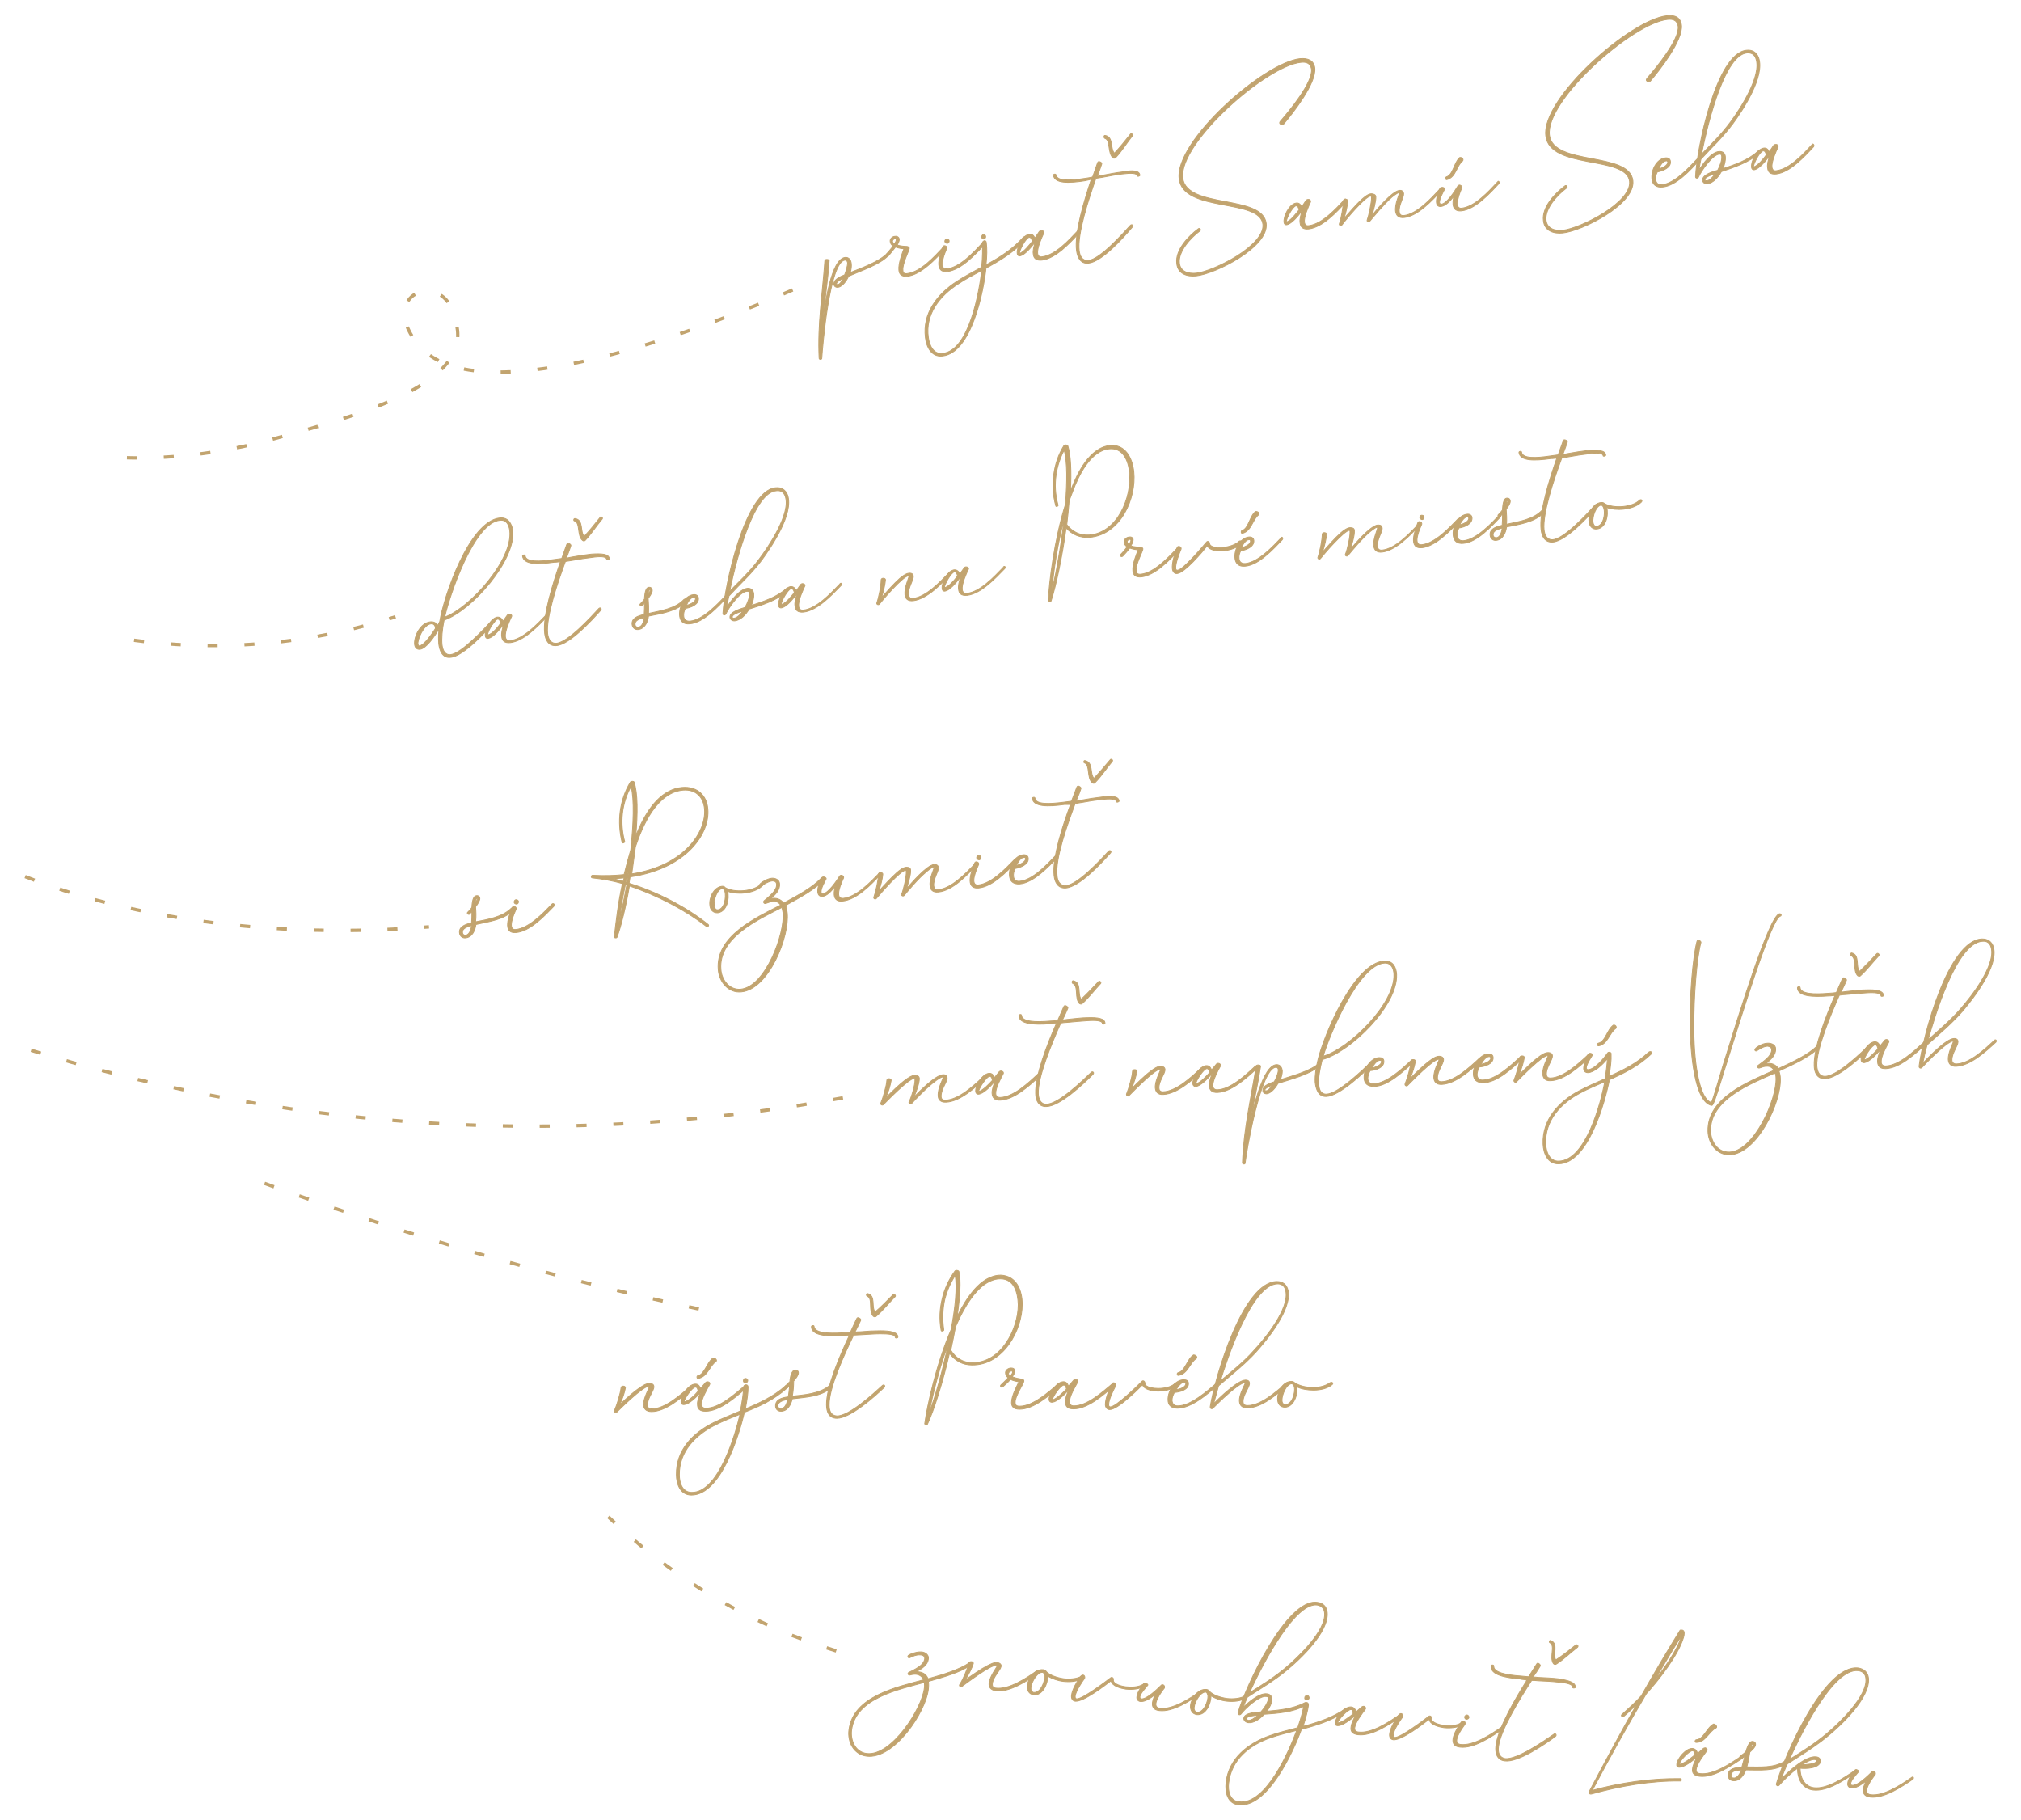<?xml version="1.0" encoding="utf-8"?>
<!-- Generator: Adobe Illustrator 24.0.2, SVG Export Plug-In . SVG Version: 6.00 Build 0)  -->
<svg version="1.1" id="Vrstva_1" xmlns="http://www.w3.org/2000/svg" xmlns:xlink="http://www.w3.org/1999/xlink" x="0px" y="0px"
	 width="603px" height="543px" viewBox="0 0 603 543" style="enable-background:new 0 0 603 543;" xml:space="preserve">
<style type="text/css">
	.st0{fill:#C2A46F;stroke:#C2A46F;stroke-width:0.25;stroke-miterlimit:10;}
	.st1{fill:none;stroke:#C2A46F;stroke-miterlimit:10;stroke-dasharray:3,8;}
	.st2{fill:none;}
</style>
<g>
	<path class="st0" d="M265,76.3c-2.6,2.7-8.2,4.5-11.8,6.1c-0.4,1-1.8,3.2-3.2,3.3c-0.6,0.1-1.2-0.3-1.2-1c-0.1-1.3,2.1-2.3,3.2-2.7
		c0.5-1.3,0.9-2.7,0.9-3.6c-0.1-0.4-0.2-0.8-0.8-0.8c-4.6,0.5-6.7,25.9-6.9,29.3c0,0.4-0.8,0.4-0.8,0c-0.5-10.3,1-19.1,1.7-29.1
		c0-0.3,0.3-0.4,0.6-0.4c0.3,0,0.8,0.1,0.7,0.4c-0.4,5.9-1.3,11.5-1.8,17.2c0.5-3.6,2.3-17.8,6.6-18.2c1.1-0.1,1.7,0.8,1.8,1.8
		c0.1,0.8,0,1.7-0.3,2.7c3.3-1.3,8.5-3.2,10.9-5.6C264.9,75.2,265.6,75.7,265,76.3z M251.5,83.1c-0.5,0.3-2,0.9-1.9,1.6
		c0,0.2,0.2,0.2,0.4,0.2C250.7,84.8,251.3,83.6,251.5,83.1z"/>
	<path class="st0" d="M281.9,74.3c-2.8,3-7,7.6-11.1,8.1c-1.8,0.2-2.5-0.6-2.6-1.8c-0.2-2,1-5,1.5-6.4c-0.7,0-1.7-0.2-2.5-0.5
		c-0.7,0.9-1.5,1.9-2,2.5c-0.4,0.4-1-0.1-0.6-0.5c0.4-0.5,1.2-1.4,1.9-2.3c-0.5-0.3-0.9-0.8-0.9-1.4c-0.1-0.8,0.7-1.5,1.5-1.5
		c0.5-0.1,1.1,0.2,1.2,0.8c0.1,0.4-0.2,1.1-0.6,1.8c0.9,0.3,2.2,0.4,2.7,0.4c0.3,0,0.8,0.1,0.9,0.5c0.1,0.6-2.1,4.6-1.9,6.6
		c0,0.8,0.4,1.2,1.4,1c3.9-0.5,8-5,10.7-7.9C281.5,73.4,282.1,74,281.9,74.3z M267.4,71.4c0-0.1-0.1-0.2-0.3-0.2
		c-0.3,0-0.8,0.3-0.8,0.8c0,0.3,0.3,0.6,0.6,0.8C267.2,72.2,267.5,71.7,267.4,71.4z"/>
	<path class="st0" d="M293.8,72.9c-2.8,3-7,7.6-11.1,8.1c-4.3,0.5-2.2-5.2-1.4-7.3c0.1-0.3,0.3-0.4,0.5-0.4c0.4,0,0.8,0.3,0.7,0.8
		c-0.5,1.1-2.8,6.5,0.1,6.1c3.9-0.5,8-5,10.7-7.9C293.6,71.9,294.2,72.4,293.8,72.9z M281.9,72c0-0.3,0.2-0.7,0.6-0.7
		c0.3,0,0.7,0.2,0.7,0.6c0,0.3-0.2,0.7-0.6,0.7C282.3,72.6,281.9,72.3,281.9,72z"/>
	<path class="st0" d="M306,71.4c-3.4,3.8-7.4,6.2-11.8,8.6c-0.7,6.7-4.3,25.3-13,26.2c-3.3,0.4-4.8-2.8-5.1-5.5
		c-0.9-7.2,3.5-12.9,9.3-16.7c2.4-1.6,5-2.9,7.5-4.3c0.3-3.1,0.3-5.5,0.2-7.2c0-0.3,0.3-0.6,0.6-0.7c0.3,0,0.6,0.1,0.6,0.7
		c0.2,1.6,0.2,3.9-0.1,6.5c4.1-2.2,7.9-4.6,11.1-8.2C305.9,70.3,306.5,70.9,306,71.4z M292.9,80.7c-2.4,1.3-4.8,2.5-7,4
		c-5.6,3.6-9.9,9.1-8.9,16c0.3,2.3,1.5,5.1,4.3,4.7C289.2,104.6,292.2,86.8,292.9,80.7z M292.9,70.7c0-0.3,0.2-0.7,0.5-0.7
		c0.4,0,0.7,0.2,0.7,0.6c0,0.3-0.2,0.7-0.6,0.7C293.2,71.3,292.9,71,292.9,70.7z"/>
	<path class="st0" d="M322,69.5c-2.8,3-7,7.6-11.1,8.1c-1.8,0.2-2.5-0.6-2.6-1.8c-0.2-1,0.2-2.4,0.6-3.7c-1.4,2-3.2,3.9-4.4,4.2
		c-0.6,0.2-1-0.2-1-0.8c-0.2-1.6,1.5-5.2,3.5-5.6c0.9-0.2,1.4,0.3,1.8,1.1l1.2-1.8c0.2-0.3,0.4-0.4,0.7-0.4c0.4-0.1,0.9,0.3,0.7,0.8
		c-0.6,1.3-2,4.4-1.8,6c0.1,0.7,0.5,1.2,1.4,1c3.9-0.5,8-5,10.7-7.9C321.9,68.6,322.4,69.1,322,69.5z M308,72
		c-0.1-0.4-0.3-1.2-0.9-1.2c-1,0.1-3,3.9-2.9,4.8C305.4,75.3,307.3,72.9,308,72z"/>
	<path class="st0" d="M340.1,52.3c0,0.2-0.7,0.5-0.8,0.1c-0.1-0.8-2-0.8-4.5-0.5c-1.7,0.2-3.8,0.6-5.9,1c-0.6,0.1-1.3,0.2-1.9,0.3
		c-2.2,6.2-5.6,16.6-5,21.6c0.2,1.5,0.8,3,2.7,2.9c3.5-0.3,10.2-7.9,12.6-10.5c0.4-0.4,1,0,0.5,0.6c-2.5,3-9,10.3-13,10.7
		c-2.3,0.3-3.3-1.6-3.6-3.7c-0.7-5.3,2.3-15,4.4-21.3c-0.1,0-0.3,0-0.4,0.1l-0.9,0.2c-0.1,0-0.3,0-0.4,0.1c-5,0.8-9.2,0.9-9.6-1.6
		c0-0.4,0.7-0.5,0.8-0.1c0.3,1.9,4.2,1.7,8.7,1c0.7-0.1,1.4-0.2,2.2-0.4l1.5-4.3c0.1-0.2,0.2-0.3,0.4-0.3c0.4,0,1,0.4,0.8,0.8
		c-0.2,0.7-0.7,2-1.3,3.6c0.5-0.1,1-0.2,1.5-0.3c2.1-0.4,4.2-0.8,5.9-1C337.8,50.7,340,50.8,340.1,52.3z M329.7,40.4
		c2.6,0.4,1.5,3.9,2.8,5.3c1.7-1.8,3.2-3.7,4.8-5.7c0.2-0.3,0.9,0.1,0.6,0.5c-1.6,2-3.2,4.6-4.9,6.4c-0.2,0.3-0.6,0.4-0.9,0.2
		c-1.7-1.4-0.7-5.3-2.4-5.8C329.2,41.1,329.4,40.3,329.7,40.4z"/>
	<path class="st0" d="M392.3,20.3c0.5,4.5-6.5,13.4-9.3,16.7c-0.4,0.4-1.7,0-1-0.8c2.6-3,9.8-11.6,9.3-15.6c-0.3-1.8-1.6-2.2-3.2-2
		c-10.3,1.1-36.4,24-35.2,34.5c1.1,9.3,23.9,4.8,24.9,13.6c0.8,7-15.1,15-20.9,15.6c-2.7,0.3-5.5-0.6-5.8-3.7
		c-0.5-4,3.5-8.2,6.5-10.4c0.3-0.2,0.9,0.3,0.4,0.7c-2.7,2-6.5,6.1-6.1,9.6c0.3,2.6,2.7,3.2,5,3c5.3-0.6,20.6-8.3,19.9-14.6
		c-0.9-7.8-23.8-3.4-25-13.6c-1.3-11.2,25.2-34.6,36.1-35.8C390.2,17.3,392,18,392.3,20.3z"/>
	<path class="st0" d="M401.6,60.2c-2.8,3.1-7,7.6-11.1,8.1c-1.8,0.2-2.5-0.6-2.6-1.8c-0.2-1,0.2-2.4,0.6-3.7c-1.4,2-3.2,3.9-4.4,4.2
		c-0.6,0.2-1-0.2-1-0.8c-0.2-1.6,1.5-5.2,3.5-5.6c0.9-0.2,1.4,0.3,1.8,1.1l1.2-1.8c0.2-0.3,0.4-0.4,0.7-0.4c0.4-0.1,0.9,0.3,0.7,0.8
		c-0.6,1.3-2,4.4-1.8,6c0.1,0.7,0.5,1.2,1.4,1c3.9-0.5,8-5,10.7-7.9C401.4,59.2,402,59.7,401.6,60.2z M387.6,62.6
		c-0.1-0.4-0.3-1.2-0.9-1.2c-1,0.1-3,3.9-2.9,4.8C385,66,386.8,63.6,387.6,62.6z"/>
	<path class="st0" d="M430.1,56.8c-2.8,3-7,7.6-11.1,8.1c-1.7,0.2-2.4-0.6-2.6-1.8c-0.3-2.2,1.1-5,1.1-5.5c0-0.1-0.1-0.1-0.2-0.1
		c-0.5,0.1-1.9,1.2-2,1.3c-2.4,2.1-5.5,5.9-6.6,7.2c-0.3,0.4-0.9,0.1-0.8-0.3c0.5-1.4,1.4-5.5,1.3-6.8c0-0.3-0.1-0.4-0.3-0.4
		c-1.7,0.2-7.5,7.2-8.5,8.6c-0.3,0.4-0.9,0.1-0.8-0.3c0.6-1.7,1.2-5.2,1.2-6.9c0-0.3,0.3-0.5,0.6-0.5c0.3,0,0.7,0.1,0.7,0.5
		c0,1.3-0.5,3.5-1.1,5.3c1.5-1.7,3.6-4.2,5.4-5.8c0.7-0.6,1.7-1.5,2.7-1.6c0.8,0,1.3,0.3,1.4,0.8c0.1,1.4-0.7,4.1-1.1,5.6
		c1.3-1.6,5.9-7.1,8.1-7.4c0.8-0.1,1.2,0.3,1.3,0.9c0.1,1.2-1.5,3.4-1.3,5.5c0.1,0.7,0.4,1.2,1.4,1.1c3.9-0.5,8-5,10.7-7.9
		C429.9,55.8,430.5,56.4,430.1,56.8z"/>
	<path class="st0" d="M447.2,54.8c-2.8,3-7,7.6-11.1,8.1c-2.8,0.3-2.9-2.1-2.3-4.4c-1.1,1.5-2.5,2.9-3.8,3.1
		c-0.8,0.1-1.3-0.3-1.4-1.1c-0.2-1.3,0.6-3.2,1-4.2c0.1-0.3,0.4-0.4,0.6-0.4c0.4-0.1,0.9,0.2,0.8,0.6c-0.2,0.4-1.6,2.9-1.5,3.9
		c0,0.3,0.2,0.5,0.6,0.5c1.6-0.2,3.9-3.8,4.8-5.3c0.1-0.2,0.3-0.3,0.5-0.4c0.4,0,0.8,0.3,0.8,0.8c-0.5,1.1-2.8,6.5,0,6.1
		c3.9-0.5,8-5,10.7-7.9C447,53.8,447.6,54.4,447.2,54.8z M436.4,48c-1.8,1.4-2,4.9-4.7,5.6c-0.4,0.1-0.5-0.6-0.2-0.8
		c2.1-0.6,2.3-4.3,4-5.8C436.2,46.8,436.8,47.5,436.4,48z"/>
	<path class="st0" d="M501.7,7.5c0.5,4.5-6.5,13.4-9.3,16.7c-0.4,0.4-1.7,0-1-0.8c2.6-3,9.8-11.6,9.3-15.6c-0.3-1.8-1.6-2.2-3.2-2
		c-10.3,1.1-36.4,24-35.2,34.5c1.1,9.3,23.9,4.8,24.9,13.6c0.8,7-15.1,15-20.9,15.6c-2.7,0.3-5.5-0.6-5.8-3.7
		c-0.5-4,3.5-8.2,6.5-10.4c0.3-0.2,0.9,0.3,0.4,0.7c-2.7,2-6.5,6.1-6.1,9.6c0.3,2.6,2.7,3.2,5,3c5.3-0.6,20.6-8.3,19.9-14.6
		c-0.9-7.8-23.8-3.4-25-13.6c-1.3-11.2,25.2-34.6,36.1-35.8C499.6,4.4,501.4,5.1,501.7,7.5z"/>
	<path class="st0" d="M507,47.8c-2.5,2.8-6.9,7.7-11,8c-1.9,0.2-2.9-0.8-3.1-2.2c-0.4-2.6,1.3-6.2,4-6.5c0.7-0.1,1.4,0.2,1.5,1
		c0.3,1.9-2.3,2.9-3.9,3.2c-0.4,0.8-0.6,1.5-0.5,2.4c0.2,0.9,0.7,1.5,1.9,1.4c3.9-0.4,8.2-5.3,10.6-7.8
		C506.8,46.8,507.4,47.3,507,47.8z M494.9,50.4c1.2-0.3,2.8-1.1,2.7-2.1c0-0.2-0.3-0.4-0.5-0.3C496.1,48,495.3,49.5,494.9,50.4z"/>
	<path class="st0" d="M524.9,45.7c-3.1,2.8-7.5,4.2-11.3,5.5c-1,1.8-2.5,3.4-4.1,3.6c-0.7,0.1-1.4-0.2-1.5-1c-0.2-1.7,3.3-2.7,4.5-3
		c0.8-1.5,1.3-3.1,1.2-4.1c0-0.5-0.2-0.8-0.8-0.7c-2.1,0.3-5.3,5-6.1,6.8c-0.2,0.5-1,0.5-0.9-0.2c0.3-7.8,6.1-36.7,15.2-37.6
		c1.7-0.2,3,0.6,3.6,2.2c2,5.5-4.6,15.5-7.6,19.6c-3.1,4.2-6.2,7-9.6,10.7c-0.3,1.2-0.4,2.4-0.6,3.3c1.1-1.8,3.6-5.4,6-5.6
		c1.1-0.1,1.8,0.5,1.9,1.6c0.1,0.9-0.2,2.2-0.7,3.5c3.3-1.1,7.5-2.5,10.3-5.1C525.1,44.5,525.6,45.2,524.9,45.7z M507.7,46
		c3.1-3.2,5.9-5.9,8.7-9.7c2.8-3.8,9.3-13.7,7.5-18.8c-0.4-1.3-1.4-1.8-2.7-1.7C514.9,16.4,509.9,34.8,507.7,46z M511.8,51.8
		c-0.6,0.2-3.2,1-3.1,1.8c0,0.3,0.4,0.4,0.6,0.3C510.1,53.9,511,52.9,511.8,51.8z"/>
	<path class="st0" d="M541.1,43.8c-2.8,3-7,7.6-11.1,8.1c-1.8,0.2-2.5-0.6-2.6-1.8c-0.2-1,0.2-2.4,0.6-3.7c-1.4,2-3.2,3.9-4.4,4.2
		c-0.6,0.2-1-0.2-1-0.8c-0.2-1.6,1.5-5.2,3.5-5.6c0.9-0.2,1.4,0.3,1.8,1.1l1.2-1.8c0.2-0.3,0.4-0.4,0.7-0.4c0.4-0.1,0.9,0.3,0.7,0.8
		c-0.6,1.3-2,4.4-1.8,6c0.1,0.7,0.5,1.2,1.4,1c3.9-0.5,8-5,10.7-7.9C540.9,42.8,541.5,43.3,541.1,43.8z M527,46.2
		c-0.1-0.4-0.3-1.2-0.9-1.2c-1,0.1-3,3.9-2.9,4.8C524.5,49.5,526.3,47.2,527,46.2z"/>
</g>
<g>
	<path class="st0" d="M132.5,185c-0.6,2.9-0.8,5.5-0.6,7.4c0.2,1.4,0.7,3,2.5,2.9c3.4-0.4,10.2-7.9,12.5-10.3c0.4-0.4,1,0,0.6,0.6
		c-2.5,2.8-9.2,10.2-13.1,10.5c-2.4,0.3-3.3-2.1-3.5-4.1c-0.1-1.3-0.1-2.8,0.1-4.4c-1.5,2.5-3.9,5.9-5.7,6.1
		c-0.9,0.1-1.5-0.5-1.6-1.4c-0.3-2.3,1.7-6.5,4.7-6.8c1-0.1,1.8,0.3,2.2,1.1l0.6-1.2c1.2-7.4,8.8-30,18-30.9
		c2.4-0.2,3.5,1.7,3.8,3.8C153.9,167.2,140.7,182.2,132.5,185z M128.6,186.1c-2.2,0.2-4.1,4.7-3.9,6.1c0.1,0.3,0.2,0.5,0.4,0.5
		c1.5-0.2,4-3.9,4.8-5.2C129.9,186.7,129.5,186,128.6,186.1z M132.7,184.1c7.7-2.9,20.4-17.2,19.4-25.8c-0.2-1.6-0.9-3.3-2.9-3.1
		C141.4,155.9,134.1,177.7,132.7,184.1z"/>
	<path class="st0" d="M163.5,183.7c-2.9,3-7.1,7.5-11.2,8c-1.8,0.2-2.5-0.6-2.6-1.8c-0.2-1,0.2-2.4,0.6-3.7c-1.5,2-3.2,3.9-4.5,4.2
		c-0.6,0.2-1-0.2-1-0.8c-0.2-1.6,1.6-5.1,3.5-5.5c0.9-0.1,1.4,0.4,1.8,1.2l1.2-1.7c0.2-0.3,0.4-0.4,0.7-0.4c0.4,0,0.9,0.4,0.6,0.8
		c-0.6,1.3-2,4.3-1.8,6c0.1,0.7,0.5,1.2,1.4,1.1c3.9-0.4,8.1-4.9,10.8-7.7C163.3,182.7,163.9,183.3,163.5,183.7z M149.4,185.9
		c-0.1-0.4-0.3-1.2-0.9-1.2c-1,0.1-3.1,3.9-3,4.7C146.8,189.3,148.7,186.9,149.4,185.9z"/>
	<path class="st0" d="M181.8,166.7c0,0.2-0.8,0.5-0.8,0.1c-0.1-0.8-1.9-0.9-4.5-0.5c-1.7,0.2-3.8,0.5-5.9,0.9
		c-0.6,0.1-1.3,0.2-1.9,0.3c-2.3,6.2-5.8,16.5-5.3,21.5c0.2,1.5,0.8,3,2.6,2.9c3.5-0.3,10.3-7.8,12.7-10.4c0.4-0.4,1,0.1,0.5,0.6
		c-2.6,2.9-9.2,10.2-13.2,10.5c-2.3,0.2-3.3-1.7-3.5-3.7c-0.6-5.3,2.5-15,4.7-21.3c-0.1,0-0.3,0-0.4,0l-0.9,0.1c-0.1,0-0.3,0-0.4,0
		c-5,0.7-9.2,0.8-9.6-1.8c0-0.4,0.8-0.5,0.8-0.1c0.2,1.9,4.2,1.8,8.7,1.1c0.7-0.1,1.4-0.2,2.2-0.3l1.5-4.2c0.1-0.2,0.2-0.3,0.4-0.3
		c0.4,0,1,0.4,0.8,0.8c-0.2,0.7-0.7,2-1.3,3.6c0.5-0.1,1-0.2,1.5-0.3c2.1-0.4,4.2-0.7,5.9-0.9C179.5,165.1,181.7,165.2,181.8,166.7z
		 M171.6,154.7c2.6,0.4,1.4,3.9,2.7,5.3c1.7-1.8,3.2-3.7,4.8-5.7c0.2-0.3,0.9,0.1,0.6,0.5c-1.7,2-3.3,4.5-5,6.3
		c-0.2,0.3-0.6,0.4-0.9,0.1c-1.7-1.4-0.6-5.3-2.4-5.8C171,155.3,171.2,154.6,171.6,154.7z"/>
	<path class="st0" d="M204.8,179.4c-2.8,3-7.4,3.6-11.3,4.4c-0.2,1.7-1.1,3.8-3.1,4c-0.9,0.1-1.7-0.5-1.8-1.5
		c-0.2-1.7,1.3-2.5,3.6-3c0.1-1.1,0.1-2.3,0.1-3.4c-0.3,0.3-0.5,0.6-0.7,0.8c-0.2,0.3-0.9-0.2-0.6-0.5c0.4-0.4,0.9-0.9,1.3-1.5
		c0,0,0,0,0-0.1l0-0.2c0,0,0,0,0-0.1c0.1-0.9,0.2-3,1.3-3.1c0.9-0.1,1.2,0.8,0.9,1.5c-0.2,0.5-0.6,1.2-1.1,1.8
		c0.1,1.3,0.2,2.9,0.1,4.5c3.6-0.8,8-1.4,10.6-4.2C204.8,178.4,205.4,178.9,204.8,179.4z M192.2,184.2c-1.7,0.5-2.8,1-2.7,2.1
		c0,0.4,0.3,0.8,0.9,0.8C191.7,187,192.1,185.2,192.2,184.2z M193.5,177.2c0.2-0.3,0.3-0.6,0.4-0.8c0.1-0.1,0.2-0.4,0-0.4
		C193.5,176,193.4,176.7,193.5,177.2z"/>
	<path class="st0" d="M216.9,178.2c-2.6,2.7-7,7.6-11.1,7.9c-1.9,0.2-2.8-0.8-3-2.2c-0.4-2.6,1.4-6.2,4.1-6.5c0.7-0.1,1.4,0.2,1.5,1
		c0.2,1.9-2.3,2.9-3.9,3.1c-0.4,0.8-0.6,1.5-0.5,2.4c0.1,0.9,0.7,1.5,1.9,1.4c3.9-0.4,8.3-5.2,10.7-7.7
		C216.7,177.2,217.4,177.7,216.9,178.2z M204.8,180.6c1.2-0.3,2.9-1.1,2.7-2.1c0-0.2-0.3-0.4-0.5-0.3
		C206,178.2,205.2,179.7,204.8,180.6z"/>
	<path class="st0" d="M234.9,176.4c-3.1,2.7-7.5,4.1-11.4,5.3c-1,1.8-2.6,3.3-4.2,3.5c-0.7,0.1-1.4-0.3-1.5-1
		c-0.2-1.7,3.3-2.6,4.5-3c0.8-1.4,1.4-3.1,1.3-4.1c0-0.5-0.2-0.8-0.8-0.7c-2.1,0.2-5.4,4.9-6.2,6.7c-0.2,0.5-1,0.5-0.9-0.2
		c0.4-7.8,6.6-36.6,15.7-37.4c1.7-0.2,3,0.6,3.6,2.2c1.9,5.5-4.8,15.4-7.8,19.5c-3.1,4.1-6.3,6.9-9.7,10.6c-0.3,1.2-0.5,2.4-0.6,3.3
		c1.1-1.8,3.7-5.3,6.1-5.6c1.1-0.1,1.8,0.6,1.9,1.7c0.1,0.9-0.2,2.2-0.7,3.4c3.4-1.1,7.5-2.4,10.4-5
		C235,175.2,235.5,175.8,234.9,176.4z M217.7,176.4c3.1-3.2,6-5.8,8.8-9.6c2.8-3.7,9.5-13.6,7.8-18.7c-0.4-1.3-1.4-1.9-2.7-1.7
		C225.2,146.9,220,165.3,217.7,176.4z M221.6,182.3c-0.6,0.2-3.2,0.9-3.1,1.8c0,0.3,0.4,0.4,0.6,0.3
		C219.9,184.3,220.9,183.4,221.6,182.3z"/>
	<path class="st0" d="M251,174.6c-2.9,3-7.1,7.5-11.2,8c-1.8,0.2-2.5-0.6-2.6-1.8c-0.2-1,0.2-2.4,0.6-3.7c-1.5,2-3.2,3.9-4.5,4.2
		c-0.6,0.2-1-0.2-1-0.8c-0.2-1.6,1.6-5.1,3.5-5.5c0.9-0.1,1.4,0.4,1.8,1.2l1.2-1.7c0.2-0.3,0.4-0.4,0.7-0.4c0.4,0,0.9,0.4,0.6,0.8
		c-0.6,1.3-2,4.3-1.8,6c0.1,0.7,0.5,1.2,1.4,1.1c3.9-0.4,8.1-4.9,10.8-7.7C250.9,173.6,251.4,174.2,251,174.6z M237,176.8
		c-0.1-0.4-0.3-1.2-0.9-1.2c-1,0.1-3.1,3.9-3,4.7C234.3,180.2,236.2,177.8,237,176.8z"/>
	<path class="st0" d="M283.7,171.2c-2.8,3-7.1,7.5-11.2,8c-1.7,0.2-2.4-0.7-2.5-1.8c-0.2-2.2,1.2-5,1.2-5.5c0-0.1-0.1-0.1-0.2-0.1
		c-1.7,0.2-7.6,7.1-8.6,8.4c-0.3,0.4-0.9,0.1-0.8-0.3c0.6-1.7,1.3-5.2,1.3-6.9c0-0.3,0.3-0.5,0.6-0.5c0.3,0,0.7,0.1,0.7,0.5
		c-0.1,1.3-0.6,3.5-1.2,5.3c1.5-1.7,3.6-4.1,5.4-5.7c0.7-0.6,1.8-1.5,2.8-1.6c0.8-0.1,1.3,0.3,1.3,0.9c0.1,1.2-1.6,3.4-1.4,5.5
		c0.1,0.7,0.4,1.2,1.3,1.1c3.9-0.4,8.1-4.9,10.8-7.7C283.5,170.2,284.1,170.8,283.7,171.2z"/>
	<path class="st0" d="M299.8,169.6c-2.9,3-7.1,7.5-11.2,8c-1.8,0.2-2.5-0.6-2.6-1.8c-0.2-1,0.2-2.4,0.6-3.7c-1.5,2-3.2,3.9-4.5,4.2
		c-0.6,0.2-1-0.2-1-0.8c-0.2-1.6,1.6-5.1,3.5-5.5c0.9-0.1,1.4,0.4,1.8,1.2l1.2-1.7c0.2-0.3,0.4-0.4,0.7-0.4c0.4,0,0.9,0.4,0.6,0.8
		c-0.6,1.3-2,4.3-1.8,6c0.1,0.7,0.5,1.2,1.4,1.1c3.9-0.4,8.1-4.9,10.8-7.7C299.6,168.6,300.2,169.1,299.8,169.6z M285.7,171.8
		c-0.1-0.4-0.3-1.2-0.9-1.2c-1,0.1-3.1,3.9-3,4.7C283.1,175.1,285,172.8,285.7,171.8z"/>
	<path class="st0" d="M338.3,140.8c0.8,7.8-3.9,18.7-13.2,19.5c-2.8,0.2-5.2-0.8-7-2.8c-1.2,8.9-3.1,17.6-4.5,21.8
		c-0.1,0.4-0.8,0.1-0.8-0.2c0.2-5.2,1.7-17.9,5.1-28.7c0.5-6.5,0.6-12.6-0.4-16.1c-1.1,2.1-2,4.6-2.4,7.4c-0.4,2.8-0.3,5.8,0.6,9
		c0.1,0.3-0.6,0.6-0.7,0.2c-0.9-3.3-1-6.5-0.6-9.3c0.4-3.1,1.4-6,3-8.6c0.3-0.4,1.1-0.3,1.2,0c0.9,2.8,1.1,7.7,0.8,13.3l0.1-0.1
		c1.9-5,5.6-12.7,11.7-13.3C335.8,132.5,337.9,136.7,338.3,140.8z M317.5,154.8c-2,7.7-3.2,15.9-3.6,21.1
		C315.2,170.7,316.6,162.6,317.5,154.8z M331,133.9c-5.6,0.5-9.2,8-10.9,12.6l-1.1,2.9c-0.2,2.3-0.4,4.7-0.7,7.1
		c1.6,2.1,3.9,3.3,6.7,3.1c8.5-0.7,12.7-11.3,12-18.6C336.7,137.5,335.1,133.5,331,133.9z"/>
	<path class="st0" d="M351.8,164.1c-2.9,3-7.1,7.5-11.2,8c-1.8,0.2-2.5-0.6-2.6-1.8c-0.2-2,1.1-5,1.6-6.3c-0.7,0-1.7-0.2-2.5-0.5
		c-0.7,0.9-1.6,1.9-2.1,2.4c-0.4,0.4-1-0.1-0.6-0.5c0.5-0.5,1.3-1.4,1.9-2.3c-0.5-0.3-0.9-0.8-0.9-1.4c-0.1-0.8,0.8-1.5,1.6-1.5
		c0.5-0.1,1.1,0.2,1.1,0.8c0,0.4-0.2,1.1-0.7,1.8c0.9,0.4,2.2,0.4,2.7,0.4c0.3,0,0.8,0.1,0.9,0.5c0.1,0.6-2.2,4.6-2,6.5
		c0,0.8,0.4,1.2,1.4,1.1c3.9-0.4,8.1-4.9,10.8-7.7C351.5,163.3,352,163.9,351.8,164.1z M337.4,161.1c0-0.1-0.1-0.2-0.3-0.2
		c-0.3,0-0.8,0.3-0.8,0.7c0,0.3,0.3,0.6,0.6,0.8C337.2,161.9,337.5,161.4,337.4,161.1z"/>
	<path class="st0" d="M370.4,162.2c-1.2,1.2-3.3,1.9-5.3,2.1c-1.3,0.1-4.2,0.1-4.9-1.5c-1.4,1.8-6.7,8.1-9,8.3
		c-0.8,0.1-1.3-0.6-1.4-1.4c-0.2-1.8,0.7-4.6,1.4-6.3c0.1-0.3,0.3-0.4,0.5-0.4c0.4,0,0.8,0.3,0.7,0.8c-0.6,1.4-1.7,4.3-1.6,5.7
		c0,0.4,0.2,0.7,0.6,0.6c1.7-0.2,7.5-7.1,8.6-8.4c0.3-0.4,0.9-0.1,0.9,0.4c0.1,1.4,3.2,1.3,4.1,1.2c1.8-0.2,3.7-0.8,4.8-1.9
		C370.4,161.2,371,161.7,370.4,162.2z"/>
	<path class="st0" d="M382.6,161c-2.6,2.7-7,7.6-11.1,7.9c-1.9,0.2-2.8-0.8-3-2.2c-0.4-2.6,1.4-6.2,4.1-6.5c0.7-0.1,1.4,0.2,1.5,1
		c0.2,1.9-2.3,2.9-3.9,3.1c-0.4,0.8-0.6,1.5-0.5,2.4c0.1,0.9,0.7,1.5,1.9,1.4c3.9-0.4,8.3-5.2,10.7-7.7
		C382.4,160,383,160.5,382.6,161z M375.5,153.6c-1.8,1.4-2.1,4.8-4.8,5.5c-0.4,0.1-0.5-0.6-0.2-0.8c2.1-0.6,2.3-4.3,4.1-5.7
		C375.3,152.5,376,153.1,375.5,153.6z M370.4,163.4c1.2-0.3,2.9-1.1,2.7-2.1c0-0.2-0.3-0.4-0.5-0.3
		C371.7,161,370.8,162.5,370.4,163.4z"/>
	<path class="st0" d="M423.6,156.7c-2.9,3-7.1,7.5-11.2,8c-1.7,0.2-2.4-0.7-2.5-1.8c-0.3-2.2,1.2-5,1.1-5.5c0-0.1-0.1-0.1-0.2-0.1
		c-0.5,0.1-1.9,1.2-2,1.3c-2.5,2.1-5.6,5.9-6.6,7.1c-0.3,0.4-0.9,0.1-0.8-0.3c0.6-1.4,1.5-5.4,1.4-6.8c0-0.3-0.1-0.4-0.2-0.4
		c-1.7,0.2-7.6,7.1-8.6,8.4c-0.3,0.4-0.9,0.1-0.8-0.3c0.6-1.7,1.3-5.2,1.3-6.9c0-0.3,0.3-0.5,0.6-0.5c0.3,0,0.7,0.1,0.7,0.5
		c-0.1,1.3-0.6,3.5-1.2,5.3c1.5-1.7,3.6-4.1,5.4-5.7c0.7-0.6,1.8-1.5,2.8-1.6c0.9,0,1.3,0.3,1.3,0.9c0.1,1.4-0.7,4.1-1.2,5.6
		c1.3-1.6,6-7.1,8.2-7.3c0.9,0,1.2,0.3,1.3,0.9c0.1,1.2-1.6,3.4-1.4,5.5c0.1,0.7,0.4,1.2,1.4,1.1c3.9-0.4,8.1-4.9,10.8-7.7
		C423.4,155.7,424,156.2,423.6,156.7z"/>
	<path class="st0" d="M435.5,155.4c-2.9,3-7.1,7.5-11.2,8c-4.3,0.4-2.1-5.2-1.3-7.4c0.1-0.3,0.3-0.4,0.5-0.4c0.4,0,0.8,0.3,0.7,0.8
		c-0.5,1.1-2.9,6.4,0,6.1c3.9-0.4,8.1-4.9,10.8-7.7C435.3,154.5,435.9,155,435.5,155.4z M423.6,154.4c0-0.3,0.2-0.7,0.6-0.7
		s0.7,0.2,0.7,0.6c0,0.3-0.2,0.7-0.6,0.7C424,155,423.7,154.7,423.6,154.4z"/>
	<path class="st0" d="M447.7,154.2c-2.6,2.7-7,7.6-11.1,7.9c-1.9,0.2-2.8-0.8-3-2.2c-0.4-2.6,1.4-6.2,4.1-6.5c0.7-0.1,1.4,0.2,1.5,1
		c0.2,1.9-2.3,2.9-3.9,3.1c-0.4,0.8-0.6,1.5-0.5,2.4c0.1,0.9,0.7,1.5,1.9,1.4c3.9-0.4,8.3-5.2,10.7-7.7
		C447.5,153.2,448.1,153.7,447.7,154.2z M435.5,156.6c1.2-0.3,2.9-1.1,2.7-2.1c0-0.2-0.3-0.4-0.5-0.3
		C436.8,154.3,435.9,155.8,435.5,156.6z"/>
	<path class="st0" d="M460.8,152.8c-2.8,3-7.4,3.6-11.3,4.4c-0.2,1.7-1.1,3.8-3.1,4c-0.9,0.1-1.7-0.5-1.8-1.5
		c-0.2-1.7,1.3-2.5,3.6-3c0.1-1.1,0.1-2.3,0.1-3.4c-0.3,0.3-0.5,0.6-0.7,0.8c-0.2,0.3-0.9-0.2-0.6-0.5c0.4-0.4,0.9-0.9,1.3-1.5
		c0,0,0,0,0-0.1l0-0.2c0,0,0,0,0-0.1c0.1-0.9,0.2-3,1.3-3.1c0.9-0.1,1.2,0.8,0.9,1.5c-0.2,0.5-0.6,1.2-1.1,1.8
		c0.1,1.3,0.2,2.9,0.1,4.5c3.6-0.8,8-1.4,10.6-4.2C460.7,151.8,461.3,152.3,460.8,152.8z M448.2,157.5c-1.7,0.5-2.8,1-2.7,2.1
		c0,0.4,0.3,0.8,0.9,0.8C447.6,160.4,448.1,158.6,448.2,157.5z M449.4,150.6c0.2-0.3,0.3-0.6,0.4-0.8c0.1-0.1,0.2-0.4,0-0.4
		C449.5,149.4,449.4,150.1,449.4,150.6z"/>
	<path class="st0" d="M479.1,135.8c0,0.2-0.8,0.5-0.8,0.1c-0.1-0.8-1.9-0.9-4.5-0.5c-1.7,0.2-3.8,0.5-5.9,0.9
		c-0.6,0.1-1.3,0.2-1.9,0.3c-2.3,6.2-5.8,16.5-5.3,21.5c0.2,1.5,0.8,3,2.6,2.9c3.5-0.3,10.3-7.8,12.7-10.4c0.4-0.4,1,0.1,0.5,0.6
		c-2.6,2.9-9.2,10.2-13.2,10.5c-2.3,0.2-3.3-1.7-3.5-3.7c-0.6-5.3,2.5-15,4.7-21.3c-0.1,0-0.3,0-0.4,0l-0.9,0.1c-0.1,0-0.3,0-0.4,0
		c-5,0.7-9.2,0.8-9.6-1.8c0-0.4,0.8-0.5,0.8-0.1c0.2,1.9,4.2,1.8,8.7,1.1c0.7-0.1,1.4-0.2,2.2-0.3l1.5-4.2c0.1-0.2,0.2-0.3,0.4-0.3
		c0.4,0,1,0.4,0.8,0.8c-0.2,0.7-0.7,2-1.3,3.6c0.5-0.1,1-0.2,1.5-0.3c2.1-0.4,4.2-0.7,5.9-0.9C476.8,134.2,479,134.3,479.1,135.8z"
		/>
	<path class="st0" d="M489.7,149.8c-1.2,1.2-3.3,1.9-5.3,2.1c-1.8,0.2-3.6,0-5-0.5c0.6,2.2-0.2,6.1-2.9,6.4
		c-1.4,0.2-2.3-0.9-2.4-2.2c-0.3-2.2,1.1-5.4,3.6-5.7c0.4,0,0.7,0,1,0.3c1.3,0.8,3.5,1.1,5.6,0.9c1.9-0.2,3.8-0.8,4.9-1.9
		C489.7,148.8,490.2,149.3,489.7,149.8z M478.5,151.6c-0.1-0.4-0.4-0.9-0.8-0.9c-1.5,0.2-2.6,3.3-2.4,5.1c0.1,0.6,0.4,1.3,1.1,1.2
		C478.5,156.8,479,153.1,478.5,151.6z"/>
</g>
<g>
	<path class="st0" d="M153.3,271.4c-2.8,3-7.4,3.5-11.3,4.4c-0.2,1.7-1.1,3.8-3.1,4c-0.9,0.1-1.7-0.5-1.8-1.5
		c-0.2-1.7,1.4-2.5,3.6-3c0.1-1.1,0.1-2.3,0.1-3.4c-0.3,0.3-0.5,0.6-0.7,0.8c-0.2,0.3-0.9-0.2-0.6-0.5c0.4-0.4,0.9-0.9,1.3-1.5
		c0,0,0,0,0-0.1l0-0.2c0,0,0,0,0-0.1c0.1-0.9,0.2-3,1.4-3.1c0.9-0.1,1.2,0.8,0.8,1.5c-0.2,0.5-0.6,1.2-1.1,1.8
		c0.1,1.3,0.2,2.9,0,4.5c3.6-0.7,8-1.4,10.7-4.1C153.3,270.4,153.9,270.9,153.3,271.4z M140.7,276.1c-1.7,0.5-2.8,1-2.7,2.1
		c0,0.4,0.3,0.8,0.9,0.8C140.1,278.9,140.6,277.1,140.7,276.1z M142,269.2c0.2-0.3,0.3-0.6,0.4-0.8c0.1-0.1,0.2-0.4,0-0.4
		C142,268,142,268.6,142,269.2z"/>
	<path class="st0" d="M165.3,270.3c-2.9,3-7.1,7.5-11.3,7.9c-4.3,0.4-2.1-5.2-1.2-7.4c0.1-0.3,0.3-0.4,0.5-0.4
		c0.4,0,0.8,0.3,0.7,0.8c-0.5,1.1-2.9,6.4-0.1,6.1c3.9-0.4,8.1-4.8,10.8-7.6C165.1,269.3,165.7,269.9,165.3,270.3z M153.4,269.1
		c0-0.3,0.2-0.7,0.6-0.7c0.3,0,0.7,0.2,0.7,0.6c0,0.3-0.2,0.7-0.6,0.7C153.8,269.7,153.4,269.5,153.4,269.1z"/>
	<path class="st0" d="M211.3,275.8c0.4,0.3-0.2,0.9-0.5,0.6c-6-4.7-14.6-9.3-23-12.1c-1.1,6.4-2.5,12.1-3.7,15.3
		c-0.1,0.3-0.9,0.3-0.8-0.2c0.4-3.6,1-9.4,2.4-15.8c-3-0.9-6.1-1.4-8.9-1.7c-0.6,0-0.4-0.8,0-0.8c3.4,0.2,6.6,0.1,9.4-0.2
		c0.6-2.5,1.3-5,2-7.4c0.8-7.6,1.1-14.9,0.1-18.9c-2.8,5-3.4,10.9-1.9,16.5c0.1,0.2-0.7,0.6-0.8,0.2c-1.5-6.1-0.8-12.6,2.5-18
		c0.2-0.3,1-0.3,1.1,0c1.1,3.3,1.1,9.3,0.5,16.1c0.3-0.8,0.6-1.5,0.9-2.2c3-6.7,7.2-11.8,12.9-12.3c4.6-0.4,7.4,2.5,7.7,6.4
		c0.7,7.1-6.1,17.8-23.2,20.3c-0.1,0.6-0.2,1.3-0.3,1.9C196.5,266.2,205.2,270.9,211.3,275.8z M186,262.9l0.2-1
		c-1.1,0.1-2.2,0.2-3.4,0.2C183.8,262.3,184.9,262.6,186,262.9z M187,264l-0.4-0.1c-0.9,4.2-1.5,8.2-2,11.5
		C185.4,272.3,186.2,268.3,187,264z M187.3,261.7L187.3,261.7l-0.2,0.1c-0.1,0-0.1,0-0.1,0l-0.3,1.3l0.4,0.1L187.3,261.7z
		 M187.7,258.6c-0.2,0.8-0.2,1.6-0.5,2.3l0.3,0C187.6,260.3,187.5,259.5,187.7,258.6z M188.5,260.7c16-2.5,22.3-12.8,21.7-19.4
		c-0.3-3.5-2.6-5.9-6.4-5.6c-7.7,0.7-12,10.3-14.2,16.9C189.2,255.3,188.9,258,188.5,260.7z"/>
	<path class="st0" d="M227.4,264.3c-1.2,1.2-3.3,1.9-5.3,2.1c-1.8,0.2-3.6,0-5-0.5c0.6,2.2-0.2,6-2.9,6.4c-1.4,0.1-2.3-0.9-2.4-2.2
		c-0.3-2.2,1.1-5.4,3.6-5.7c0.4,0,0.7,0,1,0.4c1.3,0.8,3.5,1.1,5.6,0.9c1.9-0.2,3.8-0.8,4.9-1.8C227.4,263.3,228,263.8,227.4,264.3z
		 M216.3,266c-0.1-0.4-0.4-0.9-0.8-0.9c-1.5,0.1-2.6,3.3-2.4,5.1c0.1,0.6,0.4,1.3,1.1,1.2C216.2,271.2,216.7,267.6,216.3,266z"/>
	<path class="st0" d="M245.7,262.6c-2.7,2.8-6.9,5.1-11.3,7.5c0.3,0.7,0.4,1.4,0.5,2.3c0.7,7-5.5,22.7-13.7,23.5
		c-3.9,0.4-6.6-3-6.9-6.6c-0.9-10,11.2-15.5,18.6-19.3c-0.5-0.8-1.3-1.2-2.4-1.1c-0.5,0.1-1.2,0.3-2,0.6c-0.5,0.2-0.9-0.4-0.5-0.8
		c1.5-1.3,3.9-3,3.7-5c-0.1-0.7-0.6-0.9-1.3-0.9c-0.8,0.1-1.6,0.5-2.3,0.9l-0.8,0.6c-0.5,0.4-1-0.2-0.6-0.5c0.2-0.3,0.6-0.5,0.8-0.7
		c0.8-0.5,1.8-1,2.7-1.1c1.1-0.1,2.3,0.4,2.4,1.6c0.2,1.8-1.2,3.3-2.7,4.5c1.8-0.4,3.1,0.2,3.9,1.3c4.3-2.3,8.5-4.6,11.1-7.3
		C245.6,261.5,246.2,262.1,245.7,262.6z M233.6,272.2c-0.1-0.5-0.2-1.1-0.3-1.5c-7,3.6-19,9-18.2,18.5c0.2,3.1,2.5,6.2,5.9,5.9
		C228.4,294.4,234.3,278.3,233.6,272.2z"/>
	<path class="st0" d="M262.7,260.9c-2.8,3-7.1,7.5-11.3,7.9c-2.8,0.3-2.8-2.1-2.2-4.4c-1.2,1.5-2.5,2.9-3.8,3
		c-0.8,0.1-1.3-0.4-1.4-1.2c-0.2-1.3,0.6-3.2,1.1-4.2c0.1-0.3,0.4-0.4,0.6-0.4c0.4,0,0.9,0.3,0.8,0.6c-0.2,0.4-1.6,2.8-1.5,3.9
		c0,0.3,0.2,0.5,0.6,0.5c1.6-0.2,4-3.8,4.9-5.2c0.1-0.2,0.3-0.3,0.5-0.3c0.4,0,0.8,0.3,0.7,0.8c-0.5,1.1-3,6.4-0.1,6.1
		c3.9-0.4,8.1-4.8,10.8-7.6C262.6,259.9,263.1,260.5,262.7,260.9z"/>
	<path class="st0" d="M291.3,258.2c-2.9,3-7.1,7.5-11.3,7.9c-1.7,0.2-2.4-0.7-2.5-1.8c-0.3-2.2,1.2-5,1.2-5.5c0-0.1-0.1-0.1-0.2-0.1
		c-0.5,0-1.9,1.2-2,1.3c-2.5,2-5.6,5.8-6.7,7.1c-0.3,0.4-0.9,0.1-0.8-0.3c0.6-1.4,1.5-5.4,1.4-6.8c0-0.3-0.1-0.4-0.2-0.4
		c-1.7,0.2-7.6,7.1-8.7,8.4c-0.3,0.4-0.9,0.1-0.8-0.3c0.6-1.7,1.4-5.2,1.4-6.9c0-0.3,0.3-0.5,0.6-0.5c0.3,0,0.7,0.1,0.7,0.5
		c-0.1,1.3-0.6,3.5-1.3,5.2c1.5-1.7,3.7-4.1,5.5-5.7c0.7-0.6,1.8-1.5,2.8-1.6c0.9,0,1.3,0.3,1.3,0.9c0.1,1.4-0.8,4.1-1.2,5.5
		c1.4-1.6,6-7,8.2-7.2c0.9,0,1.2,0.3,1.3,0.9c0.1,1.2-1.6,3.4-1.4,5.5c0.1,0.7,0.4,1.2,1.4,1.1c3.9-0.4,8.1-4.8,10.8-7.6
		C291.1,257.2,291.7,257.7,291.3,258.2z"/>
	<path class="st0" d="M303.3,257c-2.9,3-7.1,7.5-11.3,7.9c-4.3,0.4-2.1-5.2-1.2-7.4c0.1-0.3,0.3-0.4,0.5-0.4c0.4,0,0.8,0.3,0.7,0.8
		c-0.5,1.1-2.9,6.4-0.1,6.1c3.9-0.4,8.1-4.8,10.8-7.6C303.1,256,303.7,256.6,303.3,257z M291.4,255.9c0-0.3,0.2-0.7,0.6-0.7
		c0.3,0,0.7,0.2,0.7,0.6c0,0.3-0.2,0.7-0.6,0.7C291.8,256.5,291.4,256.2,291.4,255.9z"/>
	<path class="st0" d="M315.4,255.9c-2.6,2.7-7.1,7.5-11.2,7.8c-1.9,0.1-2.8-0.8-3-2.3c-0.3-2.6,1.5-6.2,4.1-6.4
		c0.7-0.1,1.4,0.2,1.5,1c0.2,1.9-2.3,2.8-3.9,3.1c-0.4,0.8-0.6,1.5-0.5,2.4c0.1,0.9,0.7,1.5,1.8,1.4c3.9-0.3,8.3-5.1,10.7-7.6
		C315.2,254.9,315.8,255.4,315.4,255.9z M303.2,258.2c1.2-0.3,2.9-1.1,2.8-2.1c0-0.2-0.3-0.4-0.5-0.3
		C304.5,255.8,303.7,257.3,303.2,258.2z"/>
	<path class="st0" d="M333.9,239c0,0.2-0.8,0.5-0.8,0.1c-0.1-0.8-1.9-0.9-4.5-0.6c-1.7,0.2-3.8,0.5-5.9,0.9
		c-0.6,0.1-1.3,0.2-1.9,0.3c-2.3,6.2-6,16.4-5.4,21.5c0.1,1.5,0.7,3,2.6,3c3.5-0.2,10.4-7.7,12.8-10.3c0.4-0.4,1,0.1,0.5,0.6
		c-2.6,2.9-9.2,10.1-13.3,10.4c-2.3,0.2-3.3-1.7-3.5-3.7c-0.6-5.3,2.6-15,4.9-21.2c-0.1,0-0.3,0-0.4,0L318,240c-0.1,0-0.3,0-0.4,0
		c-5,0.7-9.2,0.7-9.6-1.8c0-0.4,0.8-0.5,0.8-0.1c0.2,1.9,4.1,1.8,8.7,1.2c0.7-0.1,1.4-0.2,2.2-0.3l1.6-4.2c0.1-0.2,0.2-0.3,0.4-0.3
		c0.4,0,1,0.5,0.8,0.8c-0.2,0.7-0.7,2-1.4,3.6c0.5-0.1,1-0.2,1.5-0.2c2.1-0.4,4.2-0.7,5.9-0.9C331.6,237.3,333.8,237.5,333.9,239z
		 M323.7,226.9c2.6,0.5,1.4,3.9,2.7,5.3c1.7-1.8,3.3-3.7,4.9-5.6c0.2-0.3,0.9,0.1,0.6,0.5c-1.7,2-3.3,4.5-5.1,6.3
		c-0.2,0.3-0.6,0.4-0.9,0.1c-1.7-1.4-0.6-5.3-2.3-5.9C323.2,227.5,323.4,226.8,323.7,226.9z"/>
</g>
<g>
	<path class="st0" d="M294.1,321.6c-3.1,2.8-7.6,7-11.8,7.2c-1.7,0.1-2.4-0.8-2.4-2c-0.1-2.2,1.5-4.9,1.5-5.4c0-0.1-0.1-0.1-0.2-0.1
		c-0.5,0-2,1.1-2.1,1.2c-2.6,1.9-6,5.5-7.1,6.7c-0.3,0.4-0.9,0-0.8-0.4c0.7-1.3,1.9-5.3,1.8-6.7c0-0.3-0.1-0.4-0.2-0.4
		c-1.7,0.1-8,6.6-9.2,7.8c-0.3,0.4-1,0-0.8-0.4c0.7-1.7,1.7-5.1,1.8-6.8c0-0.3,0.3-0.5,0.6-0.5c0.3,0,0.7,0.1,0.7,0.5
		c-0.2,1.3-0.8,3.4-1.6,5.2c1.6-1.6,3.9-3.9,5.8-5.3c0.8-0.6,1.9-1.4,2.9-1.4c0.9,0,1.3,0.4,1.3,1c0,1.5-1,4-1.6,5.5
		c1.4-1.5,6.4-6.6,8.7-6.7c0.9,0,1.2,0.4,1.2,1c0,1.2-1.8,3.3-1.8,5.4c0,0.8,0.3,1.2,1.3,1.2c3.9-0.1,8.4-4.3,11.3-7
		C294,320.6,294.5,321.2,294.1,321.6z"/>
	<path class="st0" d="M310.3,321c-3.1,2.8-7.6,7-11.8,7.2c-1.8,0.1-2.4-0.8-2.5-2c-0.1-1,0.4-2.4,0.9-3.7c-1.6,1.9-3.5,3.7-4.8,3.9
		c-0.6,0.1-1-0.3-1-0.9c-0.1-1.6,1.9-5,3.9-5.3c0.9-0.1,1.4,0.4,1.7,1.3l1.3-1.6c0.2-0.3,0.4-0.4,0.7-0.4c0.4,0,0.9,0.4,0.6,0.9
		c-0.7,1.3-2.3,4.2-2.2,5.8c0,0.7,0.4,1.2,1.3,1.2c3.9-0.1,8.4-4.3,11.3-7C310.2,320,310.7,320.6,310.3,321z M296.1,322.3
		c-0.1-0.4-0.2-1.2-0.8-1.2c-1,0-3.3,3.7-3.3,4.5C293.2,325.4,295.3,323.2,296.1,322.3z"/>
	<path class="st0" d="M329.7,305.3c0,0.2-0.8,0.4-0.8,0c0-0.8-1.9-1-4.5-0.8c-1.7,0.1-3.8,0.3-6,0.5c-0.6,0-1.3,0.1-1.9,0.2
		c-2.7,6.1-6.9,16.1-6.7,21.1c0.1,1.5,0.6,3.1,2.4,3.1c3.6,0,10.8-7,13.4-9.5c0.4-0.4,1,0.1,0.5,0.6c-2.8,2.8-9.8,9.5-13.9,9.6
		c-2.3,0.1-3.2-1.9-3.2-3.9c-0.2-5.3,3.5-14.8,6.2-20.9c-0.1,0-0.3,0-0.4,0l-0.9,0.1c-0.1,0-0.3,0-0.5,0c-5,0.4-9.3,0.1-9.4-2.4
		c0-0.4,0.8-0.5,0.8-0.1c0.1,1.9,4,2.1,8.6,1.7c0.7,0,1.4-0.1,2.2-0.2l1.8-4.1c0.1-0.2,0.2-0.3,0.4-0.3c0.4,0,1,0.5,0.8,0.8
		c-0.3,0.7-0.8,1.9-1.6,3.5c0.5-0.1,1-0.1,1.5-0.2c2.1-0.2,4.2-0.5,6-0.5C327.5,303.5,329.7,303.8,329.7,305.3z M320.3,292.6
		c2.5,0.6,1.1,4,2.3,5.5c1.8-1.7,3.5-3.5,5.2-5.3c0.2-0.3,0.9,0.2,0.6,0.6c-1.8,1.9-3.6,4.3-5.4,5.9c-0.2,0.3-0.6,0.3-0.9,0.1
		c-1.6-1.5-0.2-5.3-2-6C319.7,293.2,319.9,292.4,320.3,292.6z"/>
	<path class="st0" d="M358.9,319.3c-3,2.8-7.6,7-11.8,7.2c-1.7,0.1-2.3-0.8-2.4-2c-0.1-2.2,1.5-4.9,1.6-5.4c0-0.1-0.1-0.1-0.2-0.1
		c-1.7,0.1-8,6.6-9.2,7.8c-0.3,0.4-0.9,0-0.8-0.4c0.7-1.7,1.7-5.1,1.8-6.8c0-0.3,0.3-0.5,0.6-0.5c0.4,0,0.7,0.1,0.7,0.5
		c-0.2,1.3-0.8,3.4-1.6,5.2c1.6-1.6,3.9-3.9,5.8-5.3c0.8-0.6,1.9-1.4,2.9-1.4c0.8,0,1.3,0.4,1.3,1c0,1.3-1.8,3.3-1.8,5.4
		c0,0.7,0.3,1.2,1.2,1.2c3.9-0.1,8.4-4.3,11.3-7C358.8,318.3,359.4,318.9,358.9,319.3z"/>
	<path class="st0" d="M375.1,318.7c-3.1,2.8-7.6,7-11.8,7.2c-1.8,0.1-2.4-0.8-2.5-2c-0.1-1,0.4-2.4,0.9-3.7
		c-1.6,1.9-3.5,3.7-4.8,3.9c-0.6,0.1-1-0.3-1-0.9c-0.1-1.6,1.9-5,3.9-5.3c0.9-0.1,1.4,0.5,1.7,1.3l1.3-1.6c0.2-0.3,0.4-0.4,0.7-0.4
		c0.4,0,0.9,0.4,0.6,0.9c-0.7,1.3-2.3,4.2-2.2,5.8c0,0.7,0.4,1.2,1.3,1.2c3.9-0.1,8.4-4.3,11.3-7C375,317.7,375.5,318.3,375.1,318.7
		z M360.9,320c-0.1-0.4-0.2-1.2-0.8-1.2c-1,0-3.3,3.7-3.3,4.5C358.1,323.1,360.1,320.9,360.9,320z"/>
	<path class="st0" d="M393.5,318.1c-2.8,2.5-8.5,3.9-12.2,5.1c-0.5,1-2,3-3.4,3.1c-0.6,0-1.2-0.4-1.1-1.1c0-1.4,2.3-2.1,3.4-2.5
		c0.7-1.3,1.2-2.6,1.2-3.5c0-0.4-0.2-0.8-0.7-0.8c-4.6,0.2-8.8,25.2-9.2,28.6c0,0.4-0.8,0.3-0.8-0.1c0.4-10.3,2.5-19,4.1-28.8
		c0-0.3,0.3-0.4,0.6-0.4c0.3,0,0.8,0.1,0.7,0.5c-0.9,5.9-2.2,11.4-3.2,17c0.8-3.5,3.8-17.5,8-17.6c1.1,0,1.6,0.9,1.7,1.9
		c0,0.8-0.2,1.7-0.6,2.6c3.4-1.1,8.7-2.5,11.3-4.7C393.5,317,394.1,317.5,393.5,318.1z M379.4,323.8c-0.5,0.2-2,0.8-2,1.4
		c0,0.2,0.2,0.2,0.4,0.2C378.5,325.4,379.2,324.3,379.4,323.8z"/>
	<path class="st0" d="M394.5,316.1c-0.7,2.9-1.2,5.4-1,7.3c0,1.4,0.5,3.1,2.3,3c3.4-0.1,10.7-7.1,13.2-9.5c0.4-0.4,1,0.1,0.5,0.6
		c-2.7,2.6-9.9,9.5-13.8,9.6c-2.4,0.1-3.1-2.3-3.3-4.3c-0.1-2.2,0.3-4.4,0.8-6.5c1.7-7.3,10.9-29.4,20-29.6c2.4-0.1,3.4,1.9,3.5,4
		C417.1,299.9,403,313.8,394.5,316.1z M394.8,315.1c7.9-2.4,21.5-15.7,21.1-24.5c-0.1-1.6-0.7-3.3-2.7-3.3
		C405.4,287.6,396.6,308.9,394.8,315.1z"/>
	<path class="st0" d="M421.6,317c-2.8,2.5-7.5,7.1-11.7,7.1c-2,0-2.8-1-2.9-2.4c-0.2-2.6,1.8-6.1,4.5-6.2c0.8,0,1.4,0.3,1.4,1.1
		c0.1,1.9-2.5,2.7-4.1,2.8c-0.4,0.8-0.7,1.5-0.7,2.4c0.1,0.9,0.6,1.6,1.8,1.5c3.9-0.1,8.6-4.6,11.2-7
		C421.5,316,422.1,316.6,421.6,317z M409.3,318.6c1.2-0.2,2.9-0.9,2.9-1.9c0-0.3-0.3-0.4-0.5-0.4
		C410.7,316.4,409.8,317.8,409.3,318.6z"/>
	<path class="st0" d="M442,316.3c-3,2.8-7.6,7-11.8,7.2c-1.7,0.1-2.3-0.8-2.4-2c-0.1-2.2,1.5-4.9,1.6-5.4c0-0.1-0.1-0.1-0.2-0.1
		c-1.7,0.1-8,6.6-9.2,7.8c-0.3,0.4-0.9,0-0.8-0.4c0.7-1.7,1.7-5.1,1.8-6.8c0-0.3,0.3-0.5,0.6-0.5c0.4,0,0.7,0.1,0.7,0.5
		c-0.2,1.3-0.8,3.4-1.6,5.2c1.6-1.6,3.9-3.9,5.8-5.3c0.8-0.6,1.9-1.4,2.9-1.4c0.8,0,1.3,0.4,1.3,1c0,1.3-1.8,3.3-1.8,5.4
		c0,0.8,0.3,1.2,1.2,1.2c3.9-0.1,8.4-4.3,11.3-7C441.9,315.3,442.4,315.9,442,316.3z"/>
	<path class="st0" d="M454.2,315.9c-2.8,2.6-7.5,7.1-11.7,7.1c-2,0-2.8-1-2.9-2.4c-0.2-2.6,1.8-6.1,4.5-6.2c0.8,0,1.4,0.3,1.4,1.1
		c0.1,1.9-2.5,2.7-4.1,2.8c-0.4,0.8-0.7,1.5-0.7,2.4c0.1,0.9,0.6,1.6,1.8,1.5c3.9-0.1,8.6-4.6,11.2-7
		C454,314.9,454.6,315.5,454.2,315.9z M441.9,317.5c1.2-0.2,2.9-0.9,2.9-1.9c0-0.3-0.3-0.4-0.5-0.4
		C443.3,315.2,442.3,316.7,441.9,317.5z"/>
	<path class="st0" d="M474.5,315.2c-3,2.8-7.6,7-11.8,7.2c-1.7,0.1-2.3-0.8-2.4-2c-0.1-2.2,1.5-4.9,1.6-5.4c0-0.1-0.1-0.1-0.2-0.1
		c-1.7,0.1-8,6.6-9.2,7.8c-0.3,0.4-0.9,0-0.8-0.4c0.7-1.7,1.7-5.1,1.8-6.8c0-0.3,0.3-0.5,0.6-0.5c0.4,0,0.7,0.1,0.7,0.5
		c-0.2,1.3-0.8,3.4-1.6,5.2c1.6-1.6,3.9-3.9,5.8-5.3c0.8-0.6,1.9-1.4,2.9-1.4c0.8,0,1.3,0.4,1.3,1c0,1.3-1.8,3.3-1.8,5.4
		c0,0.7,0.3,1.2,1.2,1.2c3.9-0.1,8.4-4.3,11.3-7C474.4,314.2,474.9,314.7,474.5,315.2z"/>
	<path class="st0" d="M492.6,314.5c-3.7,3.5-7.9,5.6-12.4,7.6c-1.3,6.6-6.3,24.9-15.1,25.1c-3.3,0.1-4.6-3.1-4.7-5.9
		c-0.3-7.2,4.6-12.6,10.6-15.8c2.6-1.4,5.2-2.5,7.9-3.7c0.4-2.4,0.6-4.4,0.7-6c-1.5,1.9-3.9,4.1-5.8,4.2c-0.8,0-1.3-0.5-1.3-1.3
		c0-0.8,0.9-4.4,1.9-4.5c0.4,0,0.9,0.3,0.7,0.6c-0.2,0.4-1.8,2.7-1.8,3.8c0,0.3,0.2,0.5,0.5,0.5c1.9,0,4.8-3.4,5.8-4.9
		c0.1-0.2,0.3-0.3,0.5-0.3c0.4,0,0.7,0.2,0.6,0.7c0.1,1.6-0.2,3.9-0.6,6.5c4.3-1.9,8.3-3.9,11.8-7.2
		C492.6,313.4,493.1,314,492.6,314.5z M478.8,322.7c-2.5,1.1-5,2.1-7.4,3.4c-5.8,3.1-10.5,8.2-10.2,15.2c0.1,2.3,1.1,5.2,3.9,5.1
		C473.2,346.2,477.7,328.8,478.8,322.7z M482.1,306.8c-1.9,1.3-2.4,4.7-5.1,5.2c-0.4,0.1-0.5-0.7-0.1-0.8c2.1-0.4,2.6-4.1,4.5-5.4
		C482,305.7,482.5,306.4,482.1,306.8z"/>
	<path class="st0" d="M531.2,273.3c-2.7,0.7-11.3,28.8-16.4,45c-1.8,5.7-3,9.9-3.7,11.1c-0.2,0.4-0.3,0.4-0.7,0.3
		c-4.1-1.3-5.8-11.6-6.1-22.5c-0.2-10.5,0.8-21.7,2-26.3c0.1-0.3,0.2-0.4,0.4-0.4c0.4,0,0.9,0.4,0.8,0.7c-1.2,4.4-2.2,15.8-2.1,26.3
		c0.1,10.6,1.8,20.4,5.2,21.4c0.3-0.1,3.1-9.8,3.4-10.8c5.1-16.3,13.8-44.7,16.9-45.5C531.5,272.5,531.6,273.2,531.2,273.3z"/>
	<path class="st0" d="M542.6,312.7c-2.9,2.7-7.2,4.7-11.8,6.8c0.2,0.7,0.4,1.4,0.4,2.3c0.3,7-6.9,22.4-15.1,22.7
		c-3.9,0.1-6.4-3.4-6.5-7c-0.3-10,12.1-14.8,19.7-18.2c-0.5-0.8-1.2-1.3-2.3-1.2c-0.5,0-1.2,0.2-2,0.5c-0.5,0.2-0.9-0.5-0.4-0.8
		c1.6-1.2,4.1-2.8,4-4.7c-0.1-0.7-0.6-0.9-1.2-1c-0.8,0-1.6,0.4-2.3,0.8l-0.8,0.5c-0.5,0.4-1-0.2-0.5-0.6c0.2-0.3,0.6-0.5,0.9-0.7
		c0.8-0.5,1.8-0.9,2.8-0.9c1.1,0,2.3,0.5,2.3,1.7c0.1,1.8-1.4,3.2-3,4.4c1.8-0.3,3.1,0.3,3.8,1.5c4.5-2.1,8.8-4.1,11.5-6.7
		C542.6,311.6,543,312.3,542.6,312.7z M529.9,321.6c0-0.5-0.1-1.1-0.3-1.5c-7.2,3.2-19.5,7.9-19.2,17.4c0.1,3.1,2.1,6.3,5.6,6.2
		C523.4,343.4,530.2,327.8,529.9,321.6z"/>
	<path class="st0" d="M562,297c0,0.2-0.8,0.4-0.8,0c0-0.8-1.9-1-4.5-0.8c-1.7,0.1-3.8,0.3-6,0.5c-0.6,0-1.3,0.1-1.9,0.2
		c-2.7,6.1-6.9,16.1-6.7,21.1c0.1,1.5,0.6,3.1,2.4,3.1c3.6,0,10.8-7,13.4-9.5c0.4-0.4,1,0.1,0.5,0.6c-2.8,2.8-9.8,9.5-13.9,9.6
		c-2.3,0.1-3.2-1.9-3.2-3.9c-0.2-5.3,3.5-14.8,6.2-20.9c-0.1,0-0.3,0-0.5,0l-0.9,0.1c-0.1,0-0.3,0-0.4,0c-5,0.4-9.3,0.1-9.4-2.4
		c0-0.4,0.8-0.5,0.8-0.1c0.1,1.9,4,2.1,8.6,1.7c0.7,0,1.4-0.1,2.2-0.2l1.8-4.1c0.1-0.2,0.2-0.3,0.4-0.3c0.4,0,1,0.5,0.8,0.8
		c-0.3,0.7-0.8,1.9-1.6,3.5c0.5-0.1,1-0.1,1.5-0.2c2.1-0.2,4.2-0.5,6-0.5C559.7,295.2,561.9,295.5,562,297z M552.5,284.3
		c2.5,0.6,1.1,4,2.3,5.5c1.8-1.7,3.5-3.5,5.2-5.3c0.2-0.3,0.9,0.2,0.6,0.6c-1.8,1.9-3.6,4.3-5.4,5.9c-0.2,0.3-0.6,0.3-0.9,0.1
		c-1.6-1.5-0.2-5.3-2-6C552,284.9,552.2,284.2,552.5,284.3z"/>
	<path class="st0" d="M574.5,311.6c-3.1,2.8-7.6,7-11.8,7.2c-1.8,0.1-2.4-0.8-2.5-2c-0.1-1,0.4-2.4,0.9-3.7
		c-1.6,1.9-3.5,3.7-4.8,3.9c-0.6,0.1-1-0.3-1-0.9c-0.1-1.6,1.9-5,3.9-5.3c0.9-0.1,1.4,0.4,1.7,1.3l1.3-1.6c0.2-0.3,0.4-0.4,0.7-0.4
		c0.4,0,0.9,0.4,0.6,0.9c-0.7,1.3-2.3,4.2-2.2,5.8c0,0.7,0.4,1.2,1.3,1.2c3.9-0.1,8.4-4.3,11.3-7
		C574.4,310.6,574.9,311.2,574.5,311.6z M560.3,312.9c-0.1-0.4-0.2-1.2-0.8-1.2c-1,0-3.3,3.7-3.3,4.5
		C557.5,316,559.5,313.8,560.3,312.9z"/>
	<path class="st0" d="M595.5,310.9c-3,2.8-7.6,7-11.8,7.2c-1.7,0.1-2.3-0.8-2.4-2c-0.1-2.2,1.5-4.9,1.5-5.4c0-0.1-0.1-0.1-0.2-0.1
		c-0.5,0-2,1.1-2.1,1.2c-2.5,1.9-5.9,5.4-7,6.6c-0.4,0.5-1,0.2-0.9-0.4c1.1-8.8,8.7-37.6,18.8-37.9c1.7,0,2.9,0.8,3.4,2.5
		c1.5,5.6-5.9,15.1-9.1,18.9c-3.2,3.7-7.1,7-10.7,10.2c-0.6,2.1-1,4-1.3,5.5c1.5-1.6,6.9-7.3,9.3-7.4c0.9,0,1.2,0.4,1.2,1
		c0,1.2-1.8,3.3-1.8,5.4c0,0.7,0.4,1.2,1.3,1.2c3.9-0.1,8.4-4.3,11.3-7C595.4,309.9,595.9,310.4,595.5,310.9z M575.3,310.2
		c3.3-3,6.8-5.9,9.8-9.4c3.1-3.5,10.4-12.9,9-18.1c-0.3-1.3-1.2-2-2.5-1.9C583.7,281,577,304.1,575.3,310.2z"/>
</g>
<g>
	<path class="st0" d="M206.4,414.3c-3.1,2.7-7.8,6.8-12,6.8c-1.7,0-2.3-0.9-2.4-2c0-2.2,1.7-4.9,1.7-5.4c0-0.1-0.1-0.1-0.2-0.1
		c-1.7,0-8.2,6.4-9.4,7.6c-0.3,0.4-1,0-0.8-0.4c0.8-1.7,1.8-5.1,2-6.8c0-0.3,0.3-0.5,0.6-0.5c0.3,0,0.7,0.1,0.7,0.5
		c-0.2,1.3-0.9,3.4-1.7,5.1c1.6-1.6,4-3.8,6-5.1c0.8-0.6,1.9-1.3,2.9-1.3c0.9,0,1.3,0.4,1.3,1c0,1.3-1.9,3.3-1.9,5.4
		c0,0.7,0.3,1.2,1.2,1.2c4,0,8.5-4.1,11.5-6.6C206.3,413.3,206.8,413.9,206.4,414.3z"/>
	<path class="st0" d="M222.5,414.2c-3.1,2.7-7.8,6.8-12,6.8c-1.8,0-2.4-0.8-2.4-2c-0.1-1,0.4-2.4,1-3.7c-1.6,1.8-3.6,3.6-4.9,3.7
		c-0.7,0.1-1-0.3-1-0.9c0-1.7,2.1-5,4.1-5.2c1-0.1,1.4,0.5,1.7,1.3l1.4-1.6c0.2-0.3,0.4-0.4,0.7-0.4c0.5,0,0.9,0.4,0.6,0.9
		c-0.7,1.3-2.4,4.1-2.4,5.8c0,0.7,0.4,1.2,1.3,1.2c4,0,8.5-4.1,11.5-6.6C222.4,413.2,223,413.8,222.5,414.2z M208.3,415
		c-0.1-0.4-0.2-1.2-0.8-1.2c-1,0-3.4,3.6-3.4,4.4C205.4,418.1,207.5,416,208.3,415z M213.6,406.2c-1.9,1.2-2.5,4.6-5.3,5
		c-0.4,0.1-0.5-0.7-0.1-0.8c2.1-0.4,2.7-4.1,4.6-5.3C213.5,405.1,214.1,405.8,213.6,406.2z"/>
	<path class="st0" d="M234.8,414.1c-3.8,3.4-8,5.4-12.7,7.2c-1.5,6.6-7,24.7-15.8,24.7c-3.3,0-4.5-3.3-4.5-6.1
		c-0.1-7.3,4.9-12.4,11.1-15.5c2.6-1.3,5.3-2.3,8-3.5c0.6-3,0.9-5.4,1-7.2c0-0.3,0.3-0.6,0.7-0.6c0.3,0,0.6,0.2,0.6,0.7
		c0,1.7-0.3,3.9-0.8,6.5c4.3-1.8,8.4-3.7,12-6.9C234.8,413,235.4,413.7,234.8,414.1z M220.8,421.9c-2.5,1-5,2-7.4,3.2
		c-5.9,3-10.8,7.9-10.7,14.9c0,2.4,0.9,5.2,3.7,5.2C214.4,445.3,219.4,427.9,220.8,421.9z M221.8,411.9c0-0.3,0.2-0.7,0.6-0.7
		c0.4,0,0.7,0.3,0.7,0.6s-0.2,0.7-0.6,0.7C222.1,412.6,221.8,412.3,221.8,411.9z"/>
	<path class="st0" d="M248,414c-3.1,2.7-7.7,2.8-11.6,3.3c-0.4,1.7-1.4,3.7-3.4,3.7c-1,0-1.6-0.7-1.6-1.6c0-1.8,1.6-2.4,3.8-2.7
		c0.2-1.1,0.3-2.3,0.4-3.4c-0.3,0.3-0.5,0.6-0.8,0.8c-0.2,0.3-0.9-0.2-0.5-0.6c0.4-0.4,0.9-0.9,1.4-1.4c0,0,0,0,0-0.1l0-0.2
		c0,0,0,0,0-0.1c0.1-0.9,0.5-3,1.6-3c1,0,1.1,0.9,0.7,1.6c-0.2,0.5-0.7,1.1-1.2,1.7c0,1.3-0.1,3-0.4,4.5c3.6-0.4,8.1-0.7,11-3.1
		C248,413,248.6,413.5,248,414z M235,417.5c-1.7,0.3-2.9,0.8-2.9,1.9c0,0.4,0.3,0.8,0.8,0.8C234.2,420.3,234.8,418.6,235,417.5z
		 M236.9,410.8c0.2-0.3,0.4-0.6,0.5-0.8c0.1-0.1,0.2-0.4,0-0.4C237.1,409.6,236.9,410.2,236.9,410.8z"/>
	<path class="st0" d="M267.9,398.9c0,0.3-0.8,0.4-0.8,0c0-0.8-1.9-1-4.5-1c-1.8,0-3.8,0.2-6,0.3c-0.7,0-1.3,0.1-1.9,0.1
		c-2.9,6-7.4,15.8-7.3,20.9c0,1.6,0.5,3.1,2.3,3.2c3.6,0.1,11-6.7,13.6-9.1c0.4-0.4,1,0.1,0.5,0.6c-2.8,2.7-10.1,9.2-14.1,9.2
		c-2.4,0-3.1-2-3.1-4c-0.1-5.3,4-14.7,6.8-20.7c-0.1,0-0.3,0-0.5,0l-0.9,0.1c-0.2,0-0.3,0-0.5,0c-5,0.2-9.3-0.1-9.4-2.7
		c0-0.4,0.8-0.5,0.8-0.1c0.1,1.9,4,2.2,8.6,1.9c0.7,0,1.4-0.1,2.2-0.1l1.9-4.1c0.1-0.2,0.2-0.3,0.4-0.3c0.4,0,1,0.5,0.8,0.8
		c-0.3,0.7-0.9,1.9-1.7,3.5c0.5-0.1,1-0.1,1.5-0.1c2.1-0.2,4.2-0.3,6-0.3C265.7,397,267.9,397.4,267.9,398.9z M258.9,385.9
		c2.5,0.7,1,4,2.2,5.5c1.9-1.6,3.6-3.4,5.4-5.2c0.2-0.3,0.9,0.2,0.6,0.6c-1.8,1.8-3.7,4.2-5.6,5.8c-0.2,0.3-0.6,0.3-0.9,0.1
		c-1.6-1.6-0.1-5.3-1.8-6C258.3,386.5,258.5,385.8,258.9,385.9z"/>
	<path class="st0" d="M305,389.1c0,7.8-5.7,18.2-15,18.1c-2.8,0-5.1-1.3-6.7-3.5c-2,8.7-4.7,17.2-6.6,21.2c-0.1,0.4-0.8,0.1-0.8-0.2
		c0.7-5.1,3.4-17.7,7.9-28.1c1.2-6.5,1.8-12.5,1.2-16.1c-1.3,2-2.4,4.4-3.1,7.1c-0.6,2.7-0.8,5.8-0.3,9.1c0.1,0.3-0.7,0.6-0.8,0.2
		c-0.6-3.4-0.4-6.5,0.3-9.4c0.7-3,2-5.8,3.8-8.3c0.3-0.4,1.1-0.2,1.2,0.1c0.7,2.9,0.3,7.7-0.5,13.3l0.1-0.1
		c2.4-4.8,6.8-12.1,12.9-12.1C303.3,380.6,305,385,305,389.1z M282.9,401c-2.8,7.5-4.7,15.5-5.7,20.6
		C279.1,416.6,281.3,408.7,282.9,401z M298.5,381.5c-5.7,0-9.9,7.1-12.1,11.5l-1.3,2.8c-0.4,2.3-0.9,4.6-1.4,7
		c1.4,2.3,3.6,3.7,6.4,3.7c8.6,0.1,13.7-10,13.7-17.3C303.7,385.6,302.6,381.5,298.5,381.5z"/>
	<path class="st0" d="M316.2,413.6c-3.1,2.7-7.8,6.8-12,6.8c-1.8,0-2.4-0.8-2.4-2c0-2,1.6-4.9,2.2-6.2c-0.7-0.1-1.7-0.3-2.5-0.7
		c-0.8,0.9-1.7,1.7-2.3,2.2c-0.4,0.4-1-0.2-0.5-0.6c0.5-0.5,1.4-1.3,2.1-2.1c-0.5-0.4-0.8-0.8-0.8-1.5c0-0.8,0.9-1.4,1.7-1.4
		c0.6,0,1.1,0.3,1.1,0.9c0,0.5-0.3,1.1-0.8,1.7c0.9,0.4,2.1,0.6,2.7,0.7c0.3,0,0.8,0.1,0.8,0.6c0,0.7-2.6,4.4-2.6,6.3
		c0,0.8,0.3,1.2,1.3,1.2c4,0,8.5-4.1,11.5-6.6C316,412.7,316.4,413.4,316.2,413.6z M302.1,409.2c0-0.1-0.1-0.2-0.3-0.2
		c-0.4,0-0.8,0.3-0.9,0.7c0,0.3,0.2,0.6,0.5,0.8C301.9,410,302.2,409.5,302.1,409.2z"/>
	<path class="st0" d="M332.3,413.5c-3.1,2.7-7.8,6.8-12,6.8c-1.8,0-2.4-0.8-2.4-2c-0.1-1,0.4-2.4,1-3.7c-1.6,1.8-3.6,3.6-4.9,3.7
		c-0.6,0.1-1-0.3-1-0.9c0-1.6,2.1-5,4.1-5.2c1-0.1,1.4,0.5,1.7,1.3l1.4-1.6c0.2-0.3,0.4-0.4,0.7-0.4c0.5,0,0.9,0.4,0.6,0.9
		c-0.7,1.3-2.4,4.1-2.4,5.8c0,0.7,0.4,1.2,1.3,1.2c4,0,8.5-4.1,11.5-6.6C332.3,412.5,332.8,413.1,332.3,413.5z M318.2,414.4
		c-0.1-0.4-0.2-1.2-0.8-1.2c-1,0-3.4,3.6-3.4,4.4C315.2,417.4,317.3,415.3,318.2,414.4z"/>
	<path class="st0" d="M351,413.4c-1.3,1.1-3.4,1.6-5.4,1.6c-1.3,0-4.2-0.3-4.7-1.9c-1.6,1.6-7.4,7.4-9.8,7.4c-0.8,0-1.3-0.7-1.3-1.5
		c0-1.8,1.1-4.5,2-6.1c0.1-0.3,0.3-0.4,0.5-0.4c0.4,0,0.8,0.4,0.6,0.9c-0.7,1.3-2.1,4.1-2.1,5.6c0,0.4,0.1,0.7,0.5,0.7
		c1.7,0,8.2-6.4,9.4-7.6c0.3-0.4,0.9-0.1,0.9,0.5c0,1.4,3,1.6,4,1.6c1.8,0,3.7-0.4,4.9-1.4C351.1,412.4,351.6,413,351,413.4z"/>
	<path class="st0" d="M363.2,413.3c-2.8,2.5-7.7,6.8-11.9,6.8c-2,0-2.8-1.1-2.8-2.5c-0.1-2.6,2-6,4.7-6c0.8,0,1.4,0.3,1.4,1.1
		c0.1,1.9-2.6,2.6-4.2,2.7c-0.4,0.8-0.7,1.5-0.7,2.4c0.1,0.9,0.5,1.6,1.7,1.6c3.9,0,8.7-4.4,11.4-6.6
		C363.1,412.3,363.7,412.9,363.2,413.3z M350.9,414.6c1.2-0.2,2.9-0.8,2.9-1.8c0-0.3-0.3-0.4-0.5-0.4
		C352.4,412.3,351.4,413.8,350.9,414.6z M356.9,405.3c-1.9,1.2-2.5,4.6-5.3,5c-0.4,0.1-0.5-0.7-0.1-0.8c2.1-0.4,2.7-4.1,4.6-5.3
		C356.9,404.2,357.4,404.9,356.9,405.3z"/>
	<path class="st0" d="M384.2,413.2c-3.1,2.7-7.8,6.8-12,6.8c-1.8,0-2.3-0.9-2.4-2c-0.1-2.2,1.7-4.9,1.7-5.4c0-0.1-0.1-0.1-0.2-0.1
		c-0.6,0-2,1-2.1,1.1c-2.6,1.8-6,5.2-7.2,6.4c-0.4,0.5-1,0.2-0.9-0.4c1.4-8.8,9.8-37.3,19.9-37.3c1.7,0,2.9,0.9,3.3,2.6
		c1.3,5.6-6.3,14.9-9.7,18.6c-3.3,3.6-7.3,6.7-11,9.9c-0.6,2.1-1.1,4-1.5,5.4c1.5-1.6,7.2-7.1,9.5-7.1c0.9,0,1.2,0.4,1.2,1
		c0,1.3-1.9,3.3-1.9,5.4c0,0.8,0.4,1.2,1.3,1.2c4,0,8.5-4.1,11.5-6.6C384.2,412.2,384.7,412.8,384.2,413.2z M364.1,412
		c3.4-2.9,7-5.7,10-9.1c3.2-3.4,10.8-12.6,9.5-17.9c-0.3-1.3-1.1-2-2.4-2C373.4,383.1,366,405.9,364.1,412z"/>
	<path class="st0" d="M397.4,413.1c-1.3,1.1-3.4,1.6-5.5,1.6c-1.8,0-3.6-0.3-5-1c0.4,2.2-0.8,6-3.5,6.1c-1.5,0-2.2-1.1-2.2-2.4
		c-0.1-2.3,1.6-5.3,4.1-5.3c0.4,0,0.7,0.1,1,0.4c1.3,0.9,3.4,1.4,5.5,1.4c2,0,3.8-0.5,5-1.4C397.5,412.1,398,412.7,397.4,413.1z
		 M386.2,413.8c-0.1-0.4-0.3-0.9-0.8-1c-1.5,0-2.9,3.1-2.9,4.9c0,0.7,0.3,1.3,1,1.3C385.6,419,386.5,415.4,386.2,413.8z"/>
</g>
<g>
	<path class="st0" d="M289.7,496.7c-3.2,2.2-7.8,3.5-12.7,4.9c0.1,0.7,0.1,1.5,0,2.3c-0.8,7-10.3,21-18.4,20
		c-3.9-0.5-5.8-4.3-5.3-7.9c1.3-10,14.3-12.7,22.3-14.9c-0.4-0.8-1-1.4-2.1-1.6c-0.5-0.1-1.3,0-2,0.2c-0.6,0.1-0.8-0.6-0.3-0.8
		c1.8-0.9,4.5-2.1,4.7-4.1c0-0.7-0.4-1-1.1-1.1c-0.8-0.1-1.7,0.1-2.4,0.4l-0.9,0.4c-0.5,0.3-0.9-0.4-0.4-0.7c0.3-0.2,0.7-0.4,1-0.5
		c0.9-0.3,1.9-0.6,2.9-0.5c1.1,0.1,2.2,0.9,2,2.1c-0.2,1.8-1.9,2.9-3.6,3.8c1.9,0,3,0.8,3.5,2.1c4.7-1.3,9.3-2.7,12.4-4.8
		C289.9,495.6,290.3,496.3,289.7,496.7z M275.8,503.5c0.1-0.5,0-1.1,0-1.6c-7.6,2.1-20.5,4.7-21.7,14.2c-0.4,3.1,1.1,6.6,4.5,7
		C266,524,275.2,509.6,275.8,503.5z"/>
	<path class="st0" d="M309.9,499.1c-3.4,2.3-8.6,5.8-12.7,5.3c-1.7-0.2-2.2-1.2-2.1-2.3c0.3-2.2,2.3-4.6,2.4-5.1
		c0-0.1-0.1-0.2-0.2-0.2c-1.7-0.2-8.9,5.3-10.3,6.3c-0.3,0.3-0.9-0.1-0.7-0.5c1-1.5,2.4-4.8,2.8-6.5c0-0.3,0.4-0.4,0.7-0.4
		c0.3,0,0.7,0.2,0.6,0.6c-0.4,1.3-1.4,3.3-2.4,4.9c1.8-1.3,4.5-3.2,6.6-4.3c0.9-0.4,2-1.1,3-0.9c0.8,0.1,1.2,0.6,1.1,1.1
		c-0.2,1.2-2.3,3-2.6,5.1c-0.1,0.7,0.1,1.3,1,1.4c3.9,0.5,9-2.9,12.2-5.1C309.9,498.1,310.4,498.8,309.9,499.1z"/>
	<path class="st0" d="M323,500.7c-1.5,0.9-3.6,1.1-5.6,0.9c-1.8-0.2-3.5-0.8-4.8-1.6c0.1,2.2-1.5,5.9-4.2,5.6
		c-1.4-0.2-2-1.4-1.9-2.7c0.2-2.2,2.3-5.1,4.8-4.8c0.4,0.1,0.7,0.2,0.9,0.6c1.1,1.1,3.2,1.8,5.2,2.1c1.9,0.2,3.9,0,5.2-0.7
		C323.2,499.7,323.6,500.4,323,500.7z M311.7,500c-0.1-0.4-0.2-1-0.6-1.1c-1.5-0.2-3.3,2.7-3.5,4.5c-0.1,0.6,0.1,1.3,0.8,1.5
		C310.5,505.1,311.8,501.6,311.7,500z"/>
	<path class="st0" d="M341.5,503c-1.5,0.9-3.6,1.1-5.6,0.9c-1.3-0.2-4.1-0.8-4.4-2.5c-1.8,1.4-8.3,6.4-10.7,6.1
		c-0.8-0.1-1.2-0.8-1.1-1.7c0.2-1.8,1.7-4.3,2.8-5.8c0.2-0.2,0.4-0.3,0.6-0.3c0.4,0,0.7,0.5,0.5,1c-0.9,1.2-2.6,3.8-2.8,5.3
		c0,0.4,0,0.7,0.4,0.8c1.7,0.2,8.9-5.3,10.2-6.3c0.4-0.3,0.9,0.1,0.8,0.6c-0.2,1.4,2.8,2,3.7,2.1c1.8,0.2,3.8,0.1,5.1-0.7
		C341.7,501.9,342.2,502.6,341.5,503z"/>
	<path class="st0" d="M358.6,505c-3.4,2.3-8.6,5.8-12.7,5.3c-2.8-0.3-2.3-2.7-1.2-4.8c-1.5,1.2-3.1,2.2-4.4,2.1
		c-0.8-0.1-1.2-0.7-1.1-1.4c0.1-1.3,1.3-3,2-3.8c0.2-0.2,0.4-0.3,0.6-0.3c0.4,0.1,0.9,0.5,0.6,0.7c-0.3,0.4-2.2,2.4-2.3,3.4
		c0,0.3,0.1,0.6,0.4,0.6c1.6,0.2,4.7-2.8,5.9-4c0.2-0.2,0.3-0.3,0.5-0.2c0.4,0,0.7,0.5,0.5,1c-0.8,1-4.3,5.6-1.4,6
		c3.9,0.5,9-2.9,12.2-5.1C358.6,504,359,504.7,358.6,505z"/>
	<path class="st0" d="M371.7,506.6c-1.5,0.9-3.6,1.1-5.6,0.9c-1.8-0.2-3.5-0.8-4.8-1.6c0.1,2.2-1.5,5.9-4.2,5.6
		c-1.4-0.2-2-1.4-1.9-2.7c0.2-2.2,2.3-5.1,4.8-4.8c0.4,0.1,0.7,0.2,0.9,0.6c1.1,1.1,3.2,1.8,5.2,2.1c1.9,0.2,3.9,0,5.2-0.7
		C371.9,505.6,372.3,506.3,371.7,506.6z M360.4,505.9c-0.1-0.4-0.2-1-0.6-1.1c-1.5-0.2-3.3,2.7-3.5,4.5c-0.1,0.6,0.1,1.3,0.8,1.5
		C359.2,511,360.5,507.5,360.4,505.9z"/>
	<path class="st0" d="M389.5,508.8c-3.7,2-8.2,2.3-12.3,2.6c-1.4,1.5-3.2,2.7-4.8,2.5c-0.7-0.1-1.3-0.6-1.3-1.3
		c0.2-1.7,3.8-1.8,5.1-1.9c1.1-1.2,2-2.7,2.2-3.7c0.1-0.5,0-0.9-0.6-0.9c-2.1-0.3-6.3,3.6-7.5,5.2c-0.4,0.5-1,0.2-0.9-0.4
		c2.1-7.5,14.5-34.2,23.6-32.9c1.7,0.2,2.8,1.2,3,3c0.6,5.8-8.1,14-12,17.2c-4,3.3-7.7,5.4-11.8,8.1c-0.5,1.1-1,2.2-1.3,3.1
		c1.5-1.5,4.8-4.4,7.1-4.1c1.1,0.1,1.6,0.9,1.5,2c-0.1,0.9-0.7,2.1-1.5,3.2c3.5-0.3,7.8-0.7,11.2-2.5
		C390,507.7,390.3,508.5,389.5,508.8z M375.3,511.7c-0.6,0-3.3,0.2-3.4,1c0,0.3,0.3,0.4,0.5,0.5
		C373.2,513.3,374.3,512.6,375.3,511.7z M372.8,505c3.8-2.4,7.1-4.4,10.7-7.4c3.6-3,12.3-11.2,11.7-16.5c-0.1-1.3-1-2.1-2.2-2.3
		C386.7,478,377.5,494.7,372.8,505z"/>
	<path class="st0" d="M401.8,510.3c-4.2,2.9-8.6,4.3-13.5,5.6c-2.3,6.4-10.1,23.6-18.8,22.5c-3.3-0.4-4-3.8-3.7-6.6
		c0.8-7.2,6.5-11.7,13-14c2.7-1,5.5-1.6,8.4-2.4c1-2.9,1.6-5.2,1.9-7c0-0.3,0.4-0.6,0.8-0.5c0.3,0,0.5,0.3,0.5,0.8
		c-0.2,1.6-0.8,3.8-1.6,6.3c4.5-1.2,8.8-2.6,12.7-5.3C402,509.2,402.4,509.9,401.8,510.3z M386.9,516.2c-2.6,0.7-5.2,1.3-7.8,2.2
		c-6.3,2.2-11.7,6.5-12.5,13.5c-0.3,2.3,0.3,5.3,3,5.6C377.7,538.6,384.8,522,386.9,516.2z M389.3,506.4c0-0.3,0.3-0.6,0.7-0.6
		c0.4,0,0.6,0.4,0.6,0.7c0,0.3-0.3,0.6-0.7,0.6C389.4,507.1,389.2,506.8,389.3,506.4z"/>
	<path class="st0" d="M417.9,512.2c-3.5,2.3-8.6,5.8-12.7,5.3c-1.8-0.2-2.3-1.1-2.1-2.3c0.1-1,0.7-2.3,1.4-3.5
		c-1.9,1.6-4,3.1-5.3,3.1c-0.7,0-0.9-0.4-0.8-1c0.2-1.6,2.7-4.7,4.7-4.6c0.9,0.1,1.3,0.7,1.5,1.5l1.6-1.4c0.2-0.2,0.5-0.3,0.7-0.3
		c0.4,0.1,0.8,0.5,0.4,1c-0.9,1.2-2.9,3.8-3.1,5.4c-0.1,0.7,0.2,1.2,1.1,1.3c3.9,0.5,9-2.9,12.2-5.1
		C417.9,511.2,418.4,511.9,417.9,512.2z M403.7,511.3c0-0.4,0-1.3-0.6-1.3c-1-0.1-3.9,3.1-4,4C400.4,513.9,402.7,512.1,403.7,511.3z
		"/>
	<path class="st0" d="M436.4,514.5c-1.5,0.9-3.6,1.1-5.6,0.9c-1.3-0.2-4.1-0.8-4.4-2.5c-1.8,1.4-8.3,6.4-10.7,6.1
		c-0.8-0.1-1.2-0.8-1.1-1.7c0.2-1.8,1.7-4.3,2.8-5.8c0.2-0.2,0.4-0.3,0.6-0.3c0.4,0,0.7,0.5,0.5,1c-0.9,1.2-2.6,3.8-2.8,5.3
		c0,0.4,0,0.7,0.4,0.8c1.7,0.2,8.9-5.3,10.2-6.3c0.4-0.3,0.9,0.1,0.8,0.6c-0.2,1.4,2.8,2,3.7,2.1c1.8,0.2,3.8,0.1,5.1-0.7
		C436.6,513.4,437.1,514.1,436.4,514.5z"/>
	<path class="st0" d="M448.3,515.9c-3.5,2.3-8.6,5.8-12.7,5.3c-4.3-0.5-0.9-5.6,0.4-7.5c0.2-0.2,0.4-0.3,0.6-0.3
		c0.4,0,0.7,0.5,0.5,1c-0.7,1-4.2,5.6-1.4,6c3.9,0.5,9-2.9,12.2-5.1C448.4,514.9,448.8,515.6,448.3,515.9z M437,512.2
		c0-0.3,0.4-0.6,0.7-0.6c0.3,0,0.6,0.4,0.6,0.7c0,0.3-0.4,0.6-0.7,0.6C437.2,512.9,437,512.6,437,512.2z"/>
	<path class="st0" d="M470,503.4c0,0.2-0.8,0.3-0.8-0.1c0.1-0.8-1.7-1.3-4.3-1.5c-1.7-0.2-3.8-0.3-6-0.4c-0.6-0.1-1.3-0.1-1.9-0.1
		c-3.6,5.6-9.3,14.8-9.9,19.8c-0.2,1.5,0.1,3.1,1.9,3.5c3.5,0.5,11.8-5.3,14.7-7.3c0.4-0.3,0.9,0.3,0.4,0.7
		c-3.1,2.3-11.2,7.9-15.2,7.3c-2.3-0.3-2.8-2.4-2.6-4.4c0.6-5.3,5.8-14.1,9.3-19.7c-0.1,0-0.3,0-0.4-0.1l-0.9-0.1
		c-0.1,0-0.3,0-0.4-0.1c-5-0.4-9.2-1.3-9-3.9c0-0.4,0.8-0.4,0.8,0c-0.2,1.9,3.7,2.7,8.2,3c0.7,0.1,1.4,0.1,2.2,0.2l2.4-3.8
		c0.1-0.2,0.3-0.3,0.4-0.2c0.4,0,0.9,0.7,0.6,0.9c-0.4,0.7-1.1,1.8-2.1,3.2c0.5,0,1,0,1.5,0.1c2.2,0.1,4.3,0.2,6,0.4
		C468.1,501.3,470.2,501.9,470,503.4z M462.7,489.4c2.4,1,0.5,4.1,1.5,5.8c2.1-1.4,4-2.9,6-4.5c0.3-0.2,0.9,0.3,0.5,0.7
		c-2.1,1.6-4.2,3.7-6.3,5c-0.3,0.2-0.6,0.2-0.9-0.1c-1.3-1.8,0.6-5.3-1-6.2C462,489.9,462.4,489.2,462.7,489.4z"/>
	<path class="st0" d="M501.4,531.3c-8.9-0.1-18,1.5-26.6,3.9c-0.5,0.1-0.9-0.3-0.6-0.8c4.5-8.5,9.2-17.3,14.1-25.9
		c-1.2,1.2-2.5,2.4-3.9,3.6c-0.3,0.3-0.9-0.3-0.5-0.6c2.1-1.9,4.1-3.7,5.8-5.6c3.8-6.7,7.7-13.3,11.6-19.6c0.3,0,0.7-0.1,0.9,0.1
		c0.4,0.3,0.4,1.1,0.1,2.1c-1.6,5.4-7.5,12.8-11.1,16.8c-5.6,9.5-11.1,19.3-16.1,28.8c8.4-2.3,17.4-3.6,26.1-3.5
		C501.8,530.5,501.8,531.3,501.4,531.3z M493.6,501.4c2.7-3.3,6.8-9,8.1-13.3C501.9,487.4,495.6,498,493.6,501.4z"/>
	<path class="st0" d="M519.8,524.6c-3.5,2.3-8.6,5.8-12.7,5.3c-1.8-0.2-2.3-1.1-2.1-2.3c0.1-1,0.7-2.3,1.4-3.5
		c-1.9,1.6-4,3.1-5.3,3.1c-0.7,0-0.9-0.4-0.8-1c0.2-1.6,2.7-4.7,4.7-4.6c0.9,0.1,1.3,0.7,1.5,1.5l1.6-1.4c0.2-0.2,0.5-0.3,0.7-0.3
		c0.4,0.1,0.8,0.5,0.4,1c-0.9,1.2-2.9,3.8-3.1,5.4c-0.1,0.7,0.2,1.2,1.1,1.3c3.9,0.5,9-2.9,12.2-5.1
		C519.8,523.6,520.3,524.2,519.8,524.6z M505.6,523.6c0-0.4,0-1.3-0.6-1.3c-1-0.1-3.9,3.1-4,4C502.3,526.3,504.6,524.4,505.6,523.6z
		 M512,515.5c-2.1,1-3.1,4.3-5.9,4.3c-0.5,0-0.4-0.7,0-0.8c2.2-0.1,3.2-3.7,5.2-4.7C512,514.4,512.5,515.2,512,515.5z"/>
	<path class="st0" d="M532.9,526.2c-3.4,2.3-8,1.8-12,1.8c-0.6,1.6-1.9,3.5-3.9,3.2c-0.9-0.1-1.5-0.9-1.4-1.8
		c0.2-1.7,1.9-2.1,4.1-2.2c0.3-1.1,0.6-2.2,0.9-3.3c-0.3,0.3-0.6,0.5-0.9,0.6c-0.3,0.2-0.9-0.4-0.4-0.7c0.5-0.3,1-0.7,1.6-1.2
		c0,0,0,0,0-0.1l0.1-0.2c0,0,0,0,0-0.1c0.3-0.8,0.9-2.9,2-2.7c0.9,0.1,1,1,0.5,1.7c-0.3,0.5-0.9,1-1.4,1.5c-0.2,1.3-0.5,2.9-0.9,4.4
		c3.7,0,8.1,0.4,11.3-1.7C533,525.1,533.5,525.7,532.9,526.2z M519.6,528c-1.8,0.1-3,0.4-3.1,1.5c-0.1,0.4,0.1,0.9,0.7,0.9
		C518.4,530.6,519.2,529,519.6,528z M522.3,521.5c0.2-0.2,0.5-0.5,0.6-0.7c0.1-0.1,0.3-0.4,0-0.4C522.6,520.3,522.4,521,522.3,521.5
		z"/>
	<path class="st0" d="M553.7,528.7c-3.3,2.3-8.5,5.8-12.7,5.3c-3.3-0.4-4.7-3.4-4.7-6.5c-2,1.5-3.9,3.3-5.5,5.1
		c-0.4,0.4-0.9-0.1-0.8-0.4c2.4-8.4,14.4-35.9,24.5-34.6c1.7,0.3,2.8,1.3,3,3c0.6,5.8-8.1,14-12,17.2c-3.7,3.1-8.1,5.8-12.2,8.4
		c-0.8,1.7-1.4,3.3-1.9,4.6c2.1-2.2,7.3-7.1,10.5-6.7c0.9,0.1,1.3,0.7,1.3,1.3c-0.3,2.2-4.5,2.3-6.1,2.1c0,2.6,1.1,5.4,4.1,5.8
		c3.9,0.5,9.1-3,12.2-5.1C553.8,527.7,554.2,528.3,553.7,528.7z M533.9,524.9c3.8-2.4,7.7-4.8,11.1-7.7c3.6-3,12.3-11.2,11.7-16.5
		c-0.1-1.3-0.9-2.1-2.2-2.3C546.7,497.4,536.5,519.1,533.9,524.9z M537.7,526.5c1-0.1,4.2-0.2,4.3-1.2c0-0.2-0.1-0.3-0.5-0.4
		C540.4,524.8,538.6,525.8,537.7,526.5z"/>
	<path class="st0" d="M570.7,530.8c-3.4,2.3-8.6,5.8-12.7,5.3c-2.8-0.3-2.3-2.7-1.2-4.8c-1.5,1.2-3.1,2.2-4.4,2.1
		c-0.8-0.1-1.2-0.7-1.1-1.4c0.1-1.3,1.3-3,2-3.8c0.2-0.2,0.4-0.3,0.6-0.3c0.4,0.1,0.9,0.5,0.6,0.7c-0.3,0.4-2.2,2.4-2.3,3.4
		c0,0.3,0.1,0.6,0.4,0.6c1.6,0.2,4.7-2.8,5.9-4c0.2-0.2,0.3-0.3,0.5-0.2c0.4,0,0.7,0.5,0.5,1c-0.8,1-4.3,5.6-1.4,6
		c3.9,0.5,9-2.9,12.2-5.1C570.8,529.8,571.2,530.4,570.7,530.8z"/>
</g>
<path class="st1" d="M236.5,86.5c-21,9.1-93.8,39-112,16c-6.8-8.6-3-14,0-15c5.9-2,10.9,1.4,12,11c1.9,16.7-29.7,25.6-57,33
	c-17.8,4.8-33.3,5.4-44,5"/>
<path class="st1" d="M40,191c10.2,1.4,23.1,2.2,38,1c16.1-1.3,29.7-4.7,40-8"/>
<path class="st1" d="M7.5,261.5c9.4,3.8,28.9,10.5,58,14c27.3,3.2,50.2,2,62.5,1"/>
<path class="st1" d="M251.5,327.5c-33.3,6.2-78.2,11-131,7c-47.2-3.6-86.9-13.3-117-23"/>
<path class="st1" d="M208.5,390.5c-26.4-5.6-54.5-12.8-84-22c-16.4-5.1-32.1-10.5-47-16"/>
<path class="st1" d="M249.5,492.5c-10.4-3.2-23.8-8.4-38-17c-12.7-7.7-22.7-16-30-23"/>
</svg>
